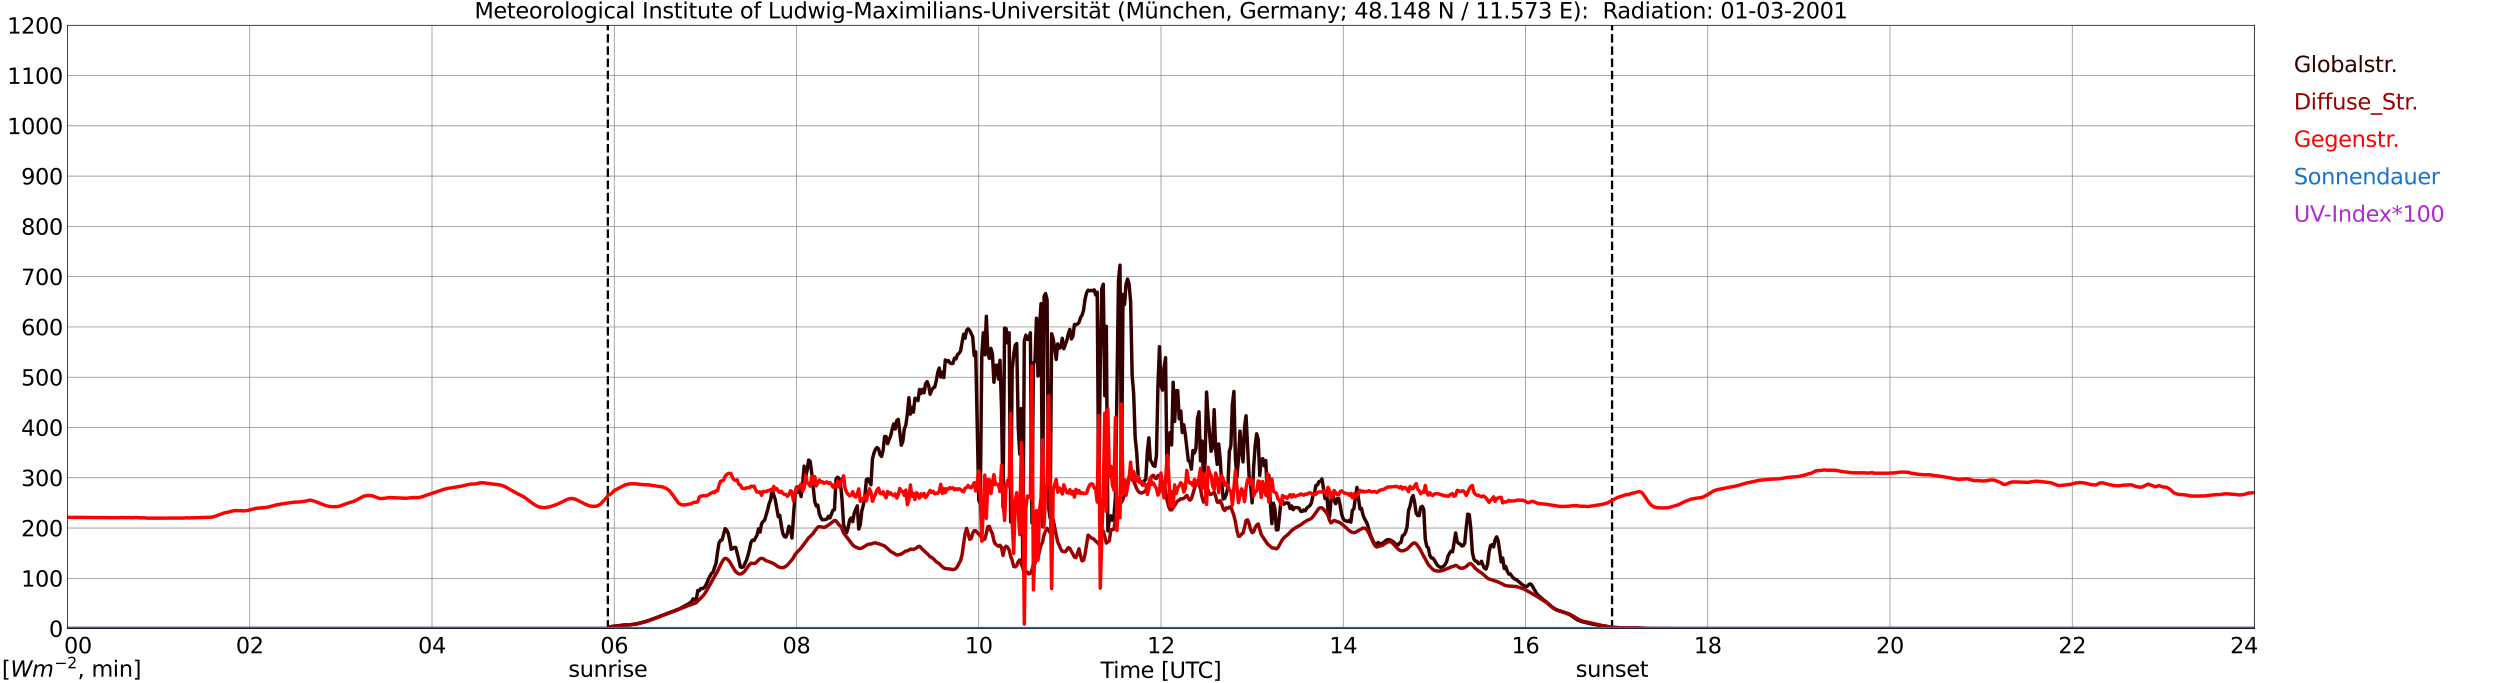 <?xml version="1.0" encoding="utf-8" standalone="no"?>
<!DOCTYPE svg PUBLIC "-//W3C//DTD SVG 1.1//EN"
  "http://www.w3.org/Graphics/SVG/1.1/DTD/svg11.dtd">
<svg xmlns:xlink="http://www.w3.org/1999/xlink" width="1085.4pt" height="296.64pt" viewBox="0 0 1085.4 296.64" xmlns="http://www.w3.org/2000/svg" version="1.1">
 <defs>
  <style type="text/css">*{stroke-linejoin: round; stroke-linecap: butt}</style>
 </defs>
 <g id="figure_1">
  <g id="patch_1">
   <path d="M 0 296.64 
L 1085.4 296.64 
L 1085.4 0 
L 0 0 
z
" style="fill: #ffffff"/>
  </g>
  <g id="axes_1">
   <g id="patch_2">
    <path d="M 29.306 272.909 
L 978.814 272.909 
L 978.814 10.976 
L 29.306 10.976 
z
" style="fill: #ffffff"/>
   </g>
   <g id="patch_3">
    <path d="M 978.814 272.909 
L 978.814 272.909 
L 978.814 10.976 
L 978.814 10.976 
z
" clip-path="url(#p4c84602b5e)" style="fill: #d3d3d3; opacity: 0.25; stroke: #d3d3d3; stroke-linejoin: miter"/>
   </g>
   <g id="matplotlib.axis_1">
    <g id="xtick_1">
     <g id="line2d_1">
      <path d="M 29.306 272.909 
L 29.306 10.976 
" clip-path="url(#p4c84602b5e)" style="fill: none; stroke: #808080; stroke-width: 0.3; stroke-linecap: square"/>
     </g>
     <g id="line2d_2"/>
     <g id="text_1">
      <!--    00 -->
      <g transform="translate(18.733 283.627) scale(0.095 -0.095)">
       <defs>
        <path id="DejaVuSans-20" transform="scale(0.016)"/>
        <path id="DejaVuSans-30" d="M 2034 4250 
Q 1547 4250 1301 3770 
Q 1056 3291 1056 2328 
Q 1056 1369 1301 889 
Q 1547 409 2034 409 
Q 2525 409 2770 889 
Q 3016 1369 3016 2328 
Q 3016 3291 2770 3770 
Q 2525 4250 2034 4250 
z
M 2034 4750 
Q 2819 4750 3233 4129 
Q 3647 3509 3647 2328 
Q 3647 1150 3233 529 
Q 2819 -91 2034 -91 
Q 1250 -91 836 529 
Q 422 1150 422 2328 
Q 422 3509 836 4129 
Q 1250 4750 2034 4750 
z
" transform="scale(0.016)"/>
       </defs>
       <use xlink:href="#DejaVuSans-20"/>
       <use xlink:href="#DejaVuSans-20" transform="translate(31.787 0)"/>
       <use xlink:href="#DejaVuSans-20" transform="translate(63.574 0)"/>
       <use xlink:href="#DejaVuSans-30" transform="translate(95.361 0)"/>
       <use xlink:href="#DejaVuSans-30" transform="translate(158.984 0)"/>
      </g>
     </g>
    </g>
    <g id="xtick_2">
     <g id="line2d_3">
      <path d="M 108.431 272.909 
L 108.431 10.976 
" clip-path="url(#p4c84602b5e)" style="fill: none; stroke: #808080; stroke-width: 0.3; stroke-linecap: square"/>
     </g>
     <g id="line2d_4"/>
     <g id="text_2">
      <!-- 02 -->
      <g transform="translate(102.387 283.627) scale(0.095 -0.095)">
       <defs>
        <path id="DejaVuSans-32" d="M 1228 531 
L 3431 531 
L 3431 0 
L 469 0 
L 469 531 
Q 828 903 1448 1529 
Q 2069 2156 2228 2338 
Q 2531 2678 2651 2914 
Q 2772 3150 2772 3378 
Q 2772 3750 2511 3984 
Q 2250 4219 1831 4219 
Q 1534 4219 1204 4116 
Q 875 4013 500 3803 
L 500 4441 
Q 881 4594 1212 4672 
Q 1544 4750 1819 4750 
Q 2544 4750 2975 4387 
Q 3406 4025 3406 3419 
Q 3406 3131 3298 2873 
Q 3191 2616 2906 2266 
Q 2828 2175 2409 1742 
Q 1991 1309 1228 531 
z
" transform="scale(0.016)"/>
       </defs>
       <use xlink:href="#DejaVuSans-30"/>
       <use xlink:href="#DejaVuSans-32" transform="translate(63.623 0)"/>
      </g>
     </g>
    </g>
    <g id="xtick_3">
     <g id="line2d_5">
      <path d="M 187.557 272.909 
L 187.557 10.976 
" clip-path="url(#p4c84602b5e)" style="fill: none; stroke: #808080; stroke-width: 0.3; stroke-linecap: square"/>
     </g>
     <g id="line2d_6"/>
     <g id="text_3">
      <!-- 04 -->
      <g transform="translate(181.513 283.627) scale(0.095 -0.095)">
       <defs>
        <path id="DejaVuSans-34" d="M 2419 4116 
L 825 1625 
L 2419 1625 
L 2419 4116 
z
M 2253 4666 
L 3047 4666 
L 3047 1625 
L 3713 1625 
L 3713 1100 
L 3047 1100 
L 3047 0 
L 2419 0 
L 2419 1100 
L 313 1100 
L 313 1709 
L 2253 4666 
z
" transform="scale(0.016)"/>
       </defs>
       <use xlink:href="#DejaVuSans-30"/>
       <use xlink:href="#DejaVuSans-34" transform="translate(63.623 0)"/>
      </g>
     </g>
    </g>
    <g id="xtick_4">
     <g id="line2d_7">
      <path d="M 266.683 272.909 
L 266.683 10.976 
" clip-path="url(#p4c84602b5e)" style="fill: none; stroke: #808080; stroke-width: 0.3; stroke-linecap: square"/>
     </g>
     <g id="line2d_8"/>
     <g id="text_4">
      <!-- 06 -->
      <g transform="translate(260.638 283.627) scale(0.095 -0.095)">
       <defs>
        <path id="DejaVuSans-36" d="M 2113 2584 
Q 1688 2584 1439 2293 
Q 1191 2003 1191 1497 
Q 1191 994 1439 701 
Q 1688 409 2113 409 
Q 2538 409 2786 701 
Q 3034 994 3034 1497 
Q 3034 2003 2786 2293 
Q 2538 2584 2113 2584 
z
M 3366 4563 
L 3366 3988 
Q 3128 4100 2886 4159 
Q 2644 4219 2406 4219 
Q 1781 4219 1451 3797 
Q 1122 3375 1075 2522 
Q 1259 2794 1537 2939 
Q 1816 3084 2150 3084 
Q 2853 3084 3261 2657 
Q 3669 2231 3669 1497 
Q 3669 778 3244 343 
Q 2819 -91 2113 -91 
Q 1303 -91 875 529 
Q 447 1150 447 2328 
Q 447 3434 972 4092 
Q 1497 4750 2381 4750 
Q 2619 4750 2861 4703 
Q 3103 4656 3366 4563 
z
" transform="scale(0.016)"/>
       </defs>
       <use xlink:href="#DejaVuSans-30"/>
       <use xlink:href="#DejaVuSans-36" transform="translate(63.623 0)"/>
      </g>
     </g>
    </g>
    <g id="xtick_5">
     <g id="line2d_9">
      <path d="M 345.808 272.909 
L 345.808 10.976 
" clip-path="url(#p4c84602b5e)" style="fill: none; stroke: #808080; stroke-width: 0.3; stroke-linecap: square"/>
     </g>
     <g id="line2d_10"/>
     <g id="text_5">
      <!-- 08 -->
      <g transform="translate(339.764 283.627) scale(0.095 -0.095)">
       <defs>
        <path id="DejaVuSans-38" d="M 2034 2216 
Q 1584 2216 1326 1975 
Q 1069 1734 1069 1313 
Q 1069 891 1326 650 
Q 1584 409 2034 409 
Q 2484 409 2743 651 
Q 3003 894 3003 1313 
Q 3003 1734 2745 1975 
Q 2488 2216 2034 2216 
z
M 1403 2484 
Q 997 2584 770 2862 
Q 544 3141 544 3541 
Q 544 4100 942 4425 
Q 1341 4750 2034 4750 
Q 2731 4750 3128 4425 
Q 3525 4100 3525 3541 
Q 3525 3141 3298 2862 
Q 3072 2584 2669 2484 
Q 3125 2378 3379 2068 
Q 3634 1759 3634 1313 
Q 3634 634 3220 271 
Q 2806 -91 2034 -91 
Q 1263 -91 848 271 
Q 434 634 434 1313 
Q 434 1759 690 2068 
Q 947 2378 1403 2484 
z
M 1172 3481 
Q 1172 3119 1398 2916 
Q 1625 2713 2034 2713 
Q 2441 2713 2670 2916 
Q 2900 3119 2900 3481 
Q 2900 3844 2670 4047 
Q 2441 4250 2034 4250 
Q 1625 4250 1398 4047 
Q 1172 3844 1172 3481 
z
" transform="scale(0.016)"/>
       </defs>
       <use xlink:href="#DejaVuSans-30"/>
       <use xlink:href="#DejaVuSans-38" transform="translate(63.623 0)"/>
      </g>
     </g>
    </g>
    <g id="xtick_6">
     <g id="line2d_11">
      <path d="M 424.934 272.909 
L 424.934 10.976 
" clip-path="url(#p4c84602b5e)" style="fill: none; stroke: #808080; stroke-width: 0.3; stroke-linecap: square"/>
     </g>
     <g id="line2d_12"/>
     <g id="text_6">
      <!-- 10 -->
      <g transform="translate(418.89 283.627) scale(0.095 -0.095)">
       <defs>
        <path id="DejaVuSans-31" d="M 794 531 
L 1825 531 
L 1825 4091 
L 703 3866 
L 703 4441 
L 1819 4666 
L 2450 4666 
L 2450 531 
L 3481 531 
L 3481 0 
L 794 0 
L 794 531 
z
" transform="scale(0.016)"/>
       </defs>
       <use xlink:href="#DejaVuSans-31"/>
       <use xlink:href="#DejaVuSans-30" transform="translate(63.623 0)"/>
      </g>
     </g>
    </g>
    <g id="xtick_7">
     <g id="line2d_13">
      <path d="M 504.06 272.909 
L 504.06 10.976 
" clip-path="url(#p4c84602b5e)" style="fill: none; stroke: #808080; stroke-width: 0.3; stroke-linecap: square"/>
     </g>
     <g id="line2d_14"/>
     <g id="text_7">
      <!-- 12 -->
      <g transform="translate(498.015 283.627) scale(0.095 -0.095)">
       <use xlink:href="#DejaVuSans-31"/>
       <use xlink:href="#DejaVuSans-32" transform="translate(63.623 0)"/>
      </g>
     </g>
    </g>
    <g id="xtick_8">
     <g id="line2d_15">
      <path d="M 583.185 272.909 
L 583.185 10.976 
" clip-path="url(#p4c84602b5e)" style="fill: none; stroke: #808080; stroke-width: 0.3; stroke-linecap: square"/>
     </g>
     <g id="line2d_16"/>
     <g id="text_8">
      <!-- 14 -->
      <g transform="translate(577.141 283.627) scale(0.095 -0.095)">
       <use xlink:href="#DejaVuSans-31"/>
       <use xlink:href="#DejaVuSans-34" transform="translate(63.623 0)"/>
      </g>
     </g>
    </g>
    <g id="xtick_9">
     <g id="line2d_17">
      <path d="M 662.311 272.909 
L 662.311 10.976 
" clip-path="url(#p4c84602b5e)" style="fill: none; stroke: #808080; stroke-width: 0.3; stroke-linecap: square"/>
     </g>
     <g id="line2d_18"/>
     <g id="text_9">
      <!-- 16 -->
      <g transform="translate(656.267 283.627) scale(0.095 -0.095)">
       <use xlink:href="#DejaVuSans-31"/>
       <use xlink:href="#DejaVuSans-36" transform="translate(63.623 0)"/>
      </g>
     </g>
    </g>
    <g id="xtick_10">
     <g id="line2d_19">
      <path d="M 741.437 272.909 
L 741.437 10.976 
" clip-path="url(#p4c84602b5e)" style="fill: none; stroke: #808080; stroke-width: 0.3; stroke-linecap: square"/>
     </g>
     <g id="line2d_20"/>
     <g id="text_10">
      <!-- 18 -->
      <g transform="translate(735.392 283.627) scale(0.095 -0.095)">
       <use xlink:href="#DejaVuSans-31"/>
       <use xlink:href="#DejaVuSans-38" transform="translate(63.623 0)"/>
      </g>
     </g>
    </g>
    <g id="xtick_11">
     <g id="line2d_21">
      <path d="M 820.562 272.909 
L 820.562 10.976 
" clip-path="url(#p4c84602b5e)" style="fill: none; stroke: #808080; stroke-width: 0.3; stroke-linecap: square"/>
     </g>
     <g id="line2d_22"/>
     <g id="text_11">
      <!-- 20 -->
      <g transform="translate(814.518 283.627) scale(0.095 -0.095)">
       <use xlink:href="#DejaVuSans-32"/>
       <use xlink:href="#DejaVuSans-30" transform="translate(63.623 0)"/>
      </g>
     </g>
    </g>
    <g id="xtick_12">
     <g id="line2d_23">
      <path d="M 899.688 272.909 
L 899.688 10.976 
" clip-path="url(#p4c84602b5e)" style="fill: none; stroke: #808080; stroke-width: 0.3; stroke-linecap: square"/>
     </g>
     <g id="line2d_24"/>
     <g id="text_12">
      <!-- 22 -->
      <g transform="translate(893.644 283.627) scale(0.095 -0.095)">
       <use xlink:href="#DejaVuSans-32"/>
       <use xlink:href="#DejaVuSans-32" transform="translate(63.623 0)"/>
      </g>
     </g>
    </g>
    <g id="xtick_13">
     <g id="line2d_25">
      <path d="M 978.814 272.909 
L 978.814 10.976 
" clip-path="url(#p4c84602b5e)" style="fill: none; stroke: #808080; stroke-width: 0.3; stroke-linecap: square"/>
     </g>
     <g id="line2d_26"/>
     <g id="text_13">
      <!-- 24    -->
      <g transform="translate(968.241 283.627) scale(0.095 -0.095)">
       <use xlink:href="#DejaVuSans-32"/>
       <use xlink:href="#DejaVuSans-34" transform="translate(63.623 0)"/>
       <use xlink:href="#DejaVuSans-20" transform="translate(127.246 0)"/>
       <use xlink:href="#DejaVuSans-20" transform="translate(159.033 0)"/>
       <use xlink:href="#DejaVuSans-20" transform="translate(190.82 0)"/>
      </g>
     </g>
    </g>
    <g id="text_14">
     <!-- Time [UTC] -->
     <g transform="translate(477.806 294.322) scale(0.095 -0.095)">
      <defs>
       <path id="DejaVuSans-54" d="M -19 4666 
L 3928 4666 
L 3928 4134 
L 2272 4134 
L 2272 0 
L 1638 0 
L 1638 4134 
L -19 4134 
L -19 4666 
z
" transform="scale(0.016)"/>
       <path id="DejaVuSans-69" d="M 603 3500 
L 1178 3500 
L 1178 0 
L 603 0 
L 603 3500 
z
M 603 4863 
L 1178 4863 
L 1178 4134 
L 603 4134 
L 603 4863 
z
" transform="scale(0.016)"/>
       <path id="DejaVuSans-6d" d="M 3328 2828 
Q 3544 3216 3844 3400 
Q 4144 3584 4550 3584 
Q 5097 3584 5394 3201 
Q 5691 2819 5691 2113 
L 5691 0 
L 5113 0 
L 5113 2094 
Q 5113 2597 4934 2840 
Q 4756 3084 4391 3084 
Q 3944 3084 3684 2787 
Q 3425 2491 3425 1978 
L 3425 0 
L 2847 0 
L 2847 2094 
Q 2847 2600 2669 2842 
Q 2491 3084 2119 3084 
Q 1678 3084 1418 2786 
Q 1159 2488 1159 1978 
L 1159 0 
L 581 0 
L 581 3500 
L 1159 3500 
L 1159 2956 
Q 1356 3278 1631 3431 
Q 1906 3584 2284 3584 
Q 2666 3584 2933 3390 
Q 3200 3197 3328 2828 
z
" transform="scale(0.016)"/>
       <path id="DejaVuSans-65" d="M 3597 1894 
L 3597 1613 
L 953 1613 
Q 991 1019 1311 708 
Q 1631 397 2203 397 
Q 2534 397 2845 478 
Q 3156 559 3463 722 
L 3463 178 
Q 3153 47 2828 -22 
Q 2503 -91 2169 -91 
Q 1331 -91 842 396 
Q 353 884 353 1716 
Q 353 2575 817 3079 
Q 1281 3584 2069 3584 
Q 2775 3584 3186 3129 
Q 3597 2675 3597 1894 
z
M 3022 2063 
Q 3016 2534 2758 2815 
Q 2500 3097 2075 3097 
Q 1594 3097 1305 2825 
Q 1016 2553 972 2059 
L 3022 2063 
z
" transform="scale(0.016)"/>
       <path id="DejaVuSans-5b" d="M 550 4863 
L 1875 4863 
L 1875 4416 
L 1125 4416 
L 1125 -397 
L 1875 -397 
L 1875 -844 
L 550 -844 
L 550 4863 
z
" transform="scale(0.016)"/>
       <path id="DejaVuSans-55" d="M 556 4666 
L 1191 4666 
L 1191 1831 
Q 1191 1081 1462 751 
Q 1734 422 2344 422 
Q 2950 422 3222 751 
Q 3494 1081 3494 1831 
L 3494 4666 
L 4128 4666 
L 4128 1753 
Q 4128 841 3676 375 
Q 3225 -91 2344 -91 
Q 1459 -91 1007 375 
Q 556 841 556 1753 
L 556 4666 
z
" transform="scale(0.016)"/>
       <path id="DejaVuSans-43" d="M 4122 4306 
L 4122 3641 
Q 3803 3938 3442 4084 
Q 3081 4231 2675 4231 
Q 1875 4231 1450 3742 
Q 1025 3253 1025 2328 
Q 1025 1406 1450 917 
Q 1875 428 2675 428 
Q 3081 428 3442 575 
Q 3803 722 4122 1019 
L 4122 359 
Q 3791 134 3420 21 
Q 3050 -91 2638 -91 
Q 1578 -91 968 557 
Q 359 1206 359 2328 
Q 359 3453 968 4101 
Q 1578 4750 2638 4750 
Q 3056 4750 3426 4639 
Q 3797 4528 4122 4306 
z
" transform="scale(0.016)"/>
       <path id="DejaVuSans-5d" d="M 1947 4863 
L 1947 -844 
L 622 -844 
L 622 -397 
L 1369 -397 
L 1369 4416 
L 622 4416 
L 622 4863 
L 1947 4863 
z
" transform="scale(0.016)"/>
      </defs>
      <use xlink:href="#DejaVuSans-54"/>
      <use xlink:href="#DejaVuSans-69" transform="translate(57.959 0)"/>
      <use xlink:href="#DejaVuSans-6d" transform="translate(85.742 0)"/>
      <use xlink:href="#DejaVuSans-65" transform="translate(183.154 0)"/>
      <use xlink:href="#DejaVuSans-20" transform="translate(244.678 0)"/>
      <use xlink:href="#DejaVuSans-5b" transform="translate(276.465 0)"/>
      <use xlink:href="#DejaVuSans-55" transform="translate(315.479 0)"/>
      <use xlink:href="#DejaVuSans-54" transform="translate(388.672 0)"/>
      <use xlink:href="#DejaVuSans-43" transform="translate(443.881 0)"/>
      <use xlink:href="#DejaVuSans-5d" transform="translate(513.705 0)"/>
     </g>
    </g>
   </g>
   <g id="matplotlib.axis_2">
    <g id="ytick_1">
     <g id="line2d_27">
      <path d="M 29.306 272.909 
L 978.814 272.909 
" clip-path="url(#p4c84602b5e)" style="fill: none; stroke: #808080; stroke-width: 0.3; stroke-linecap: square"/>
     </g>
     <g id="line2d_28"/>
     <g id="text_15">
      <!-- 0 -->
      <g transform="translate(21.261 276.518) scale(0.095 -0.095)">
       <use xlink:href="#DejaVuSans-30"/>
      </g>
     </g>
    </g>
    <g id="ytick_2">
     <g id="line2d_29">
      <path d="M 29.306 251.081 
L 978.814 251.081 
" clip-path="url(#p4c84602b5e)" style="fill: none; stroke: #808080; stroke-width: 0.3; stroke-linecap: square"/>
     </g>
     <g id="line2d_30"/>
     <g id="text_16">
      <!-- 100 -->
      <g transform="translate(9.173 254.69) scale(0.095 -0.095)">
       <use xlink:href="#DejaVuSans-31"/>
       <use xlink:href="#DejaVuSans-30" transform="translate(63.623 0)"/>
       <use xlink:href="#DejaVuSans-30" transform="translate(127.246 0)"/>
      </g>
     </g>
    </g>
    <g id="ytick_3">
     <g id="line2d_31">
      <path d="M 29.306 229.253 
L 978.814 229.253 
" clip-path="url(#p4c84602b5e)" style="fill: none; stroke: #808080; stroke-width: 0.3; stroke-linecap: square"/>
     </g>
     <g id="line2d_32"/>
     <g id="text_17">
      <!-- 200 -->
      <g transform="translate(9.173 232.863) scale(0.095 -0.095)">
       <use xlink:href="#DejaVuSans-32"/>
       <use xlink:href="#DejaVuSans-30" transform="translate(63.623 0)"/>
       <use xlink:href="#DejaVuSans-30" transform="translate(127.246 0)"/>
      </g>
     </g>
    </g>
    <g id="ytick_4">
     <g id="line2d_33">
      <path d="M 29.306 207.426 
L 978.814 207.426 
" clip-path="url(#p4c84602b5e)" style="fill: none; stroke: #808080; stroke-width: 0.3; stroke-linecap: square"/>
     </g>
     <g id="line2d_34"/>
     <g id="text_18">
      <!-- 300 -->
      <g transform="translate(9.173 211.035) scale(0.095 -0.095)">
       <defs>
        <path id="DejaVuSans-33" d="M 2597 2516 
Q 3050 2419 3304 2112 
Q 3559 1806 3559 1356 
Q 3559 666 3084 287 
Q 2609 -91 1734 -91 
Q 1441 -91 1130 -33 
Q 819 25 488 141 
L 488 750 
Q 750 597 1062 519 
Q 1375 441 1716 441 
Q 2309 441 2620 675 
Q 2931 909 2931 1356 
Q 2931 1769 2642 2001 
Q 2353 2234 1838 2234 
L 1294 2234 
L 1294 2753 
L 1863 2753 
Q 2328 2753 2575 2939 
Q 2822 3125 2822 3475 
Q 2822 3834 2567 4026 
Q 2313 4219 1838 4219 
Q 1578 4219 1281 4162 
Q 984 4106 628 3988 
L 628 4550 
Q 988 4650 1302 4700 
Q 1616 4750 1894 4750 
Q 2613 4750 3031 4423 
Q 3450 4097 3450 3541 
Q 3450 3153 3228 2886 
Q 3006 2619 2597 2516 
z
" transform="scale(0.016)"/>
       </defs>
       <use xlink:href="#DejaVuSans-33"/>
       <use xlink:href="#DejaVuSans-30" transform="translate(63.623 0)"/>
       <use xlink:href="#DejaVuSans-30" transform="translate(127.246 0)"/>
      </g>
     </g>
    </g>
    <g id="ytick_5">
     <g id="line2d_35">
      <path d="M 29.306 185.598 
L 978.814 185.598 
" clip-path="url(#p4c84602b5e)" style="fill: none; stroke: #808080; stroke-width: 0.3; stroke-linecap: square"/>
     </g>
     <g id="line2d_36"/>
     <g id="text_19">
      <!-- 400 -->
      <g transform="translate(9.173 189.207) scale(0.095 -0.095)">
       <use xlink:href="#DejaVuSans-34"/>
       <use xlink:href="#DejaVuSans-30" transform="translate(63.623 0)"/>
       <use xlink:href="#DejaVuSans-30" transform="translate(127.246 0)"/>
      </g>
     </g>
    </g>
    <g id="ytick_6">
     <g id="line2d_37">
      <path d="M 29.306 163.77 
L 978.814 163.77 
" clip-path="url(#p4c84602b5e)" style="fill: none; stroke: #808080; stroke-width: 0.3; stroke-linecap: square"/>
     </g>
     <g id="line2d_38"/>
     <g id="text_20">
      <!-- 500 -->
      <g transform="translate(9.173 167.379) scale(0.095 -0.095)">
       <defs>
        <path id="DejaVuSans-35" d="M 691 4666 
L 3169 4666 
L 3169 4134 
L 1269 4134 
L 1269 2991 
Q 1406 3038 1543 3061 
Q 1681 3084 1819 3084 
Q 2600 3084 3056 2656 
Q 3513 2228 3513 1497 
Q 3513 744 3044 326 
Q 2575 -91 1722 -91 
Q 1428 -91 1123 -41 
Q 819 9 494 109 
L 494 744 
Q 775 591 1075 516 
Q 1375 441 1709 441 
Q 2250 441 2565 725 
Q 2881 1009 2881 1497 
Q 2881 1984 2565 2268 
Q 2250 2553 1709 2553 
Q 1456 2553 1204 2497 
Q 953 2441 691 2322 
L 691 4666 
z
" transform="scale(0.016)"/>
       </defs>
       <use xlink:href="#DejaVuSans-35"/>
       <use xlink:href="#DejaVuSans-30" transform="translate(63.623 0)"/>
       <use xlink:href="#DejaVuSans-30" transform="translate(127.246 0)"/>
      </g>
     </g>
    </g>
    <g id="ytick_7">
     <g id="line2d_39">
      <path d="M 29.306 141.942 
L 978.814 141.942 
" clip-path="url(#p4c84602b5e)" style="fill: none; stroke: #808080; stroke-width: 0.3; stroke-linecap: square"/>
     </g>
     <g id="line2d_40"/>
     <g id="text_21">
      <!-- 600 -->
      <g transform="translate(9.173 145.551) scale(0.095 -0.095)">
       <use xlink:href="#DejaVuSans-36"/>
       <use xlink:href="#DejaVuSans-30" transform="translate(63.623 0)"/>
       <use xlink:href="#DejaVuSans-30" transform="translate(127.246 0)"/>
      </g>
     </g>
    </g>
    <g id="ytick_8">
     <g id="line2d_41">
      <path d="M 29.306 120.114 
L 978.814 120.114 
" clip-path="url(#p4c84602b5e)" style="fill: none; stroke: #808080; stroke-width: 0.3; stroke-linecap: square"/>
     </g>
     <g id="line2d_42"/>
     <g id="text_22">
      <!-- 700 -->
      <g transform="translate(9.173 123.724) scale(0.095 -0.095)">
       <defs>
        <path id="DejaVuSans-37" d="M 525 4666 
L 3525 4666 
L 3525 4397 
L 1831 0 
L 1172 0 
L 2766 4134 
L 525 4134 
L 525 4666 
z
" transform="scale(0.016)"/>
       </defs>
       <use xlink:href="#DejaVuSans-37"/>
       <use xlink:href="#DejaVuSans-30" transform="translate(63.623 0)"/>
       <use xlink:href="#DejaVuSans-30" transform="translate(127.246 0)"/>
      </g>
     </g>
    </g>
    <g id="ytick_9">
     <g id="line2d_43">
      <path d="M 29.306 98.287 
L 978.814 98.287 
" clip-path="url(#p4c84602b5e)" style="fill: none; stroke: #808080; stroke-width: 0.3; stroke-linecap: square"/>
     </g>
     <g id="line2d_44"/>
     <g id="text_23">
      <!-- 800 -->
      <g transform="translate(9.173 101.896) scale(0.095 -0.095)">
       <use xlink:href="#DejaVuSans-38"/>
       <use xlink:href="#DejaVuSans-30" transform="translate(63.623 0)"/>
       <use xlink:href="#DejaVuSans-30" transform="translate(127.246 0)"/>
      </g>
     </g>
    </g>
    <g id="ytick_10">
     <g id="line2d_45">
      <path d="M 29.306 76.459 
L 978.814 76.459 
" clip-path="url(#p4c84602b5e)" style="fill: none; stroke: #808080; stroke-width: 0.3; stroke-linecap: square"/>
     </g>
     <g id="line2d_46"/>
     <g id="text_24">
      <!-- 900 -->
      <g transform="translate(9.173 80.068) scale(0.095 -0.095)">
       <defs>
        <path id="DejaVuSans-39" d="M 703 97 
L 703 672 
Q 941 559 1184 500 
Q 1428 441 1663 441 
Q 2288 441 2617 861 
Q 2947 1281 2994 2138 
Q 2813 1869 2534 1725 
Q 2256 1581 1919 1581 
Q 1219 1581 811 2004 
Q 403 2428 403 3163 
Q 403 3881 828 4315 
Q 1253 4750 1959 4750 
Q 2769 4750 3195 4129 
Q 3622 3509 3622 2328 
Q 3622 1225 3098 567 
Q 2575 -91 1691 -91 
Q 1453 -91 1209 -44 
Q 966 3 703 97 
z
M 1959 2075 
Q 2384 2075 2632 2365 
Q 2881 2656 2881 3163 
Q 2881 3666 2632 3958 
Q 2384 4250 1959 4250 
Q 1534 4250 1286 3958 
Q 1038 3666 1038 3163 
Q 1038 2656 1286 2365 
Q 1534 2075 1959 2075 
z
" transform="scale(0.016)"/>
       </defs>
       <use xlink:href="#DejaVuSans-39"/>
       <use xlink:href="#DejaVuSans-30" transform="translate(63.623 0)"/>
       <use xlink:href="#DejaVuSans-30" transform="translate(127.246 0)"/>
      </g>
     </g>
    </g>
    <g id="ytick_11">
     <g id="line2d_47">
      <path d="M 29.306 54.631 
L 978.814 54.631 
" clip-path="url(#p4c84602b5e)" style="fill: none; stroke: #808080; stroke-width: 0.3; stroke-linecap: square"/>
     </g>
     <g id="line2d_48"/>
     <g id="text_25">
      <!-- 1000 -->
      <g transform="translate(3.128 58.24) scale(0.095 -0.095)">
       <use xlink:href="#DejaVuSans-31"/>
       <use xlink:href="#DejaVuSans-30" transform="translate(63.623 0)"/>
       <use xlink:href="#DejaVuSans-30" transform="translate(127.246 0)"/>
       <use xlink:href="#DejaVuSans-30" transform="translate(190.869 0)"/>
      </g>
     </g>
    </g>
    <g id="ytick_12">
     <g id="line2d_49">
      <path d="M 29.306 32.803 
L 978.814 32.803 
" clip-path="url(#p4c84602b5e)" style="fill: none; stroke: #808080; stroke-width: 0.3; stroke-linecap: square"/>
     </g>
     <g id="line2d_50"/>
     <g id="text_26">
      <!-- 1100 -->
      <g transform="translate(3.128 36.413) scale(0.095 -0.095)">
       <use xlink:href="#DejaVuSans-31"/>
       <use xlink:href="#DejaVuSans-31" transform="translate(63.623 0)"/>
       <use xlink:href="#DejaVuSans-30" transform="translate(127.246 0)"/>
       <use xlink:href="#DejaVuSans-30" transform="translate(190.869 0)"/>
      </g>
     </g>
    </g>
    <g id="ytick_13">
     <g id="line2d_51">
      <path d="M 29.306 10.976 
L 978.814 10.976 
" clip-path="url(#p4c84602b5e)" style="fill: none; stroke: #808080; stroke-width: 0.3; stroke-linecap: square"/>
     </g>
     <g id="line2d_52"/>
     <g id="text_27">
      <!-- 1200 -->
      <g transform="translate(3.128 14.585) scale(0.095 -0.095)">
       <use xlink:href="#DejaVuSans-31"/>
       <use xlink:href="#DejaVuSans-32" transform="translate(63.623 0)"/>
       <use xlink:href="#DejaVuSans-30" transform="translate(127.246 0)"/>
       <use xlink:href="#DejaVuSans-30" transform="translate(190.869 0)"/>
      </g>
     </g>
    </g>
   </g>
   <g id="line2d_53">
    <path d="M 263.913 272.909 
L 263.913 10.976 
" clip-path="url(#p4c84602b5e)" style="fill: none; stroke-dasharray: 3.7,1.6; stroke-dashoffset: 0; stroke: #000000"/>
   </g>
   <g id="line2d_54">
    <path d="M 699.896 272.909 
L 699.896 10.976 
" clip-path="url(#p4c84602b5e)" style="fill: none; stroke-dasharray: 3.7,1.6; stroke-dashoffset: 0; stroke: #000000"/>
   </g>
   <g id="line2d_55">
    <path d="M 29.306 272.909 
L 264.045 272.909 
L 264.705 272.101 
L 270.639 271.385 
L 273.277 271.246 
L 275.914 270.916 
L 278.552 270.305 
L 281.189 269.532 
L 283.167 268.81 
L 285.805 267.849 
L 287.783 267.066 
L 293.058 265.086 
L 295.036 264.304 
L 299.652 261.729 
L 300.311 261.12 
L 300.971 259.967 
L 301.63 260.532 
L 302.289 260.371 
L 302.949 256.339 
L 303.608 256.488 
L 304.267 255.508 
L 304.927 255.573 
L 305.586 255.237 
L 306.246 254.408 
L 306.905 253.126 
L 307.564 251.422 
L 308.883 248.977 
L 309.543 248.492 
L 310.202 246.388 
L 310.861 244.675 
L 311.521 239.742 
L 312.18 235.671 
L 312.839 234.612 
L 313.499 234.402 
L 314.818 229.53 
L 315.477 230.094 
L 316.136 231.416 
L 316.796 234.638 
L 317.455 238.48 
L 318.114 238.196 
L 318.774 237.674 
L 319.433 237.709 
L 320.752 242.939 
L 321.411 246.065 
L 322.071 246.373 
L 322.73 246.034 
L 324.049 243.308 
L 324.708 241.171 
L 325.368 238.652 
L 326.027 235.483 
L 326.686 234.477 
L 327.346 234.704 
L 328.665 232.379 
L 329.324 229.579 
L 329.983 231 
L 330.643 227.343 
L 331.302 226.424 
L 331.961 225.839 
L 333.28 221.408 
L 333.94 218.575 
L 334.599 216.921 
L 335.258 212.732 
L 336.577 216.897 
L 337.896 224.338 
L 338.555 223.726 
L 339.215 228.192 
L 339.874 231.558 
L 340.533 232.957 
L 341.193 233.2 
L 341.852 231.563 
L 342.512 228.491 
L 343.171 229.666 
L 343.83 233.577 
L 345.149 215.028 
L 345.808 211.527 
L 346.468 213.771 
L 347.127 212.487 
L 347.787 215.591 
L 348.446 210.667 
L 349.105 202.355 
L 349.765 207.295 
L 350.424 204.169 
L 351.083 199.725 
L 351.743 200.323 
L 352.402 205.291 
L 353.721 217.713 
L 354.38 219.662 
L 355.04 219.293 
L 355.699 223.015 
L 356.359 224.761 
L 357.018 225.695 
L 358.337 225.571 
L 358.996 225.35 
L 359.655 224.126 
L 360.315 224.883 
L 361.634 221.524 
L 362.293 221.297 
L 362.952 208.024 
L 363.612 207.199 
L 364.271 207.685 
L 364.93 209.99 
L 365.59 217.292 
L 366.249 227.83 
L 367.568 231.272 
L 368.227 229.039 
L 368.887 225.708 
L 369.546 224.859 
L 370.206 226.496 
L 370.865 222.801 
L 372.184 219.616 
L 372.843 229.681 
L 373.502 227.756 
L 374.162 221.784 
L 374.821 219.354 
L 375.481 215.545 
L 376.14 208.286 
L 376.799 207.862 
L 377.459 209.05 
L 378.118 210.481 
L 378.777 199.312 
L 379.437 196.691 
L 380.096 195.086 
L 380.756 194.29 
L 381.415 194.885 
L 382.074 197.38 
L 382.734 198.203 
L 383.393 195.654 
L 384.053 189.52 
L 384.712 189.608 
L 385.371 192.618 
L 386.031 190.758 
L 386.69 189.313 
L 387.349 186.309 
L 388.009 184.055 
L 388.668 186.253 
L 389.328 182.625 
L 389.987 182.073 
L 391.306 193.301 
L 391.965 191.696 
L 392.624 186.205 
L 393.284 184.591 
L 393.943 179.715 
L 394.603 172.676 
L 395.262 179.811 
L 395.921 176.915 
L 396.581 178.936 
L 397.24 172.907 
L 397.899 173.184 
L 398.559 173.948 
L 399.218 169.094 
L 399.878 170.825 
L 400.537 169.028 
L 401.196 170.545 
L 401.856 166.581 
L 402.515 165.673 
L 403.175 167.396 
L 403.834 171.152 
L 404.493 169.404 
L 405.153 168.408 
L 405.812 168.072 
L 406.471 165.435 
L 407.131 161.707 
L 407.79 159.795 
L 408.45 163.718 
L 409.109 161.592 
L 409.768 163.938 
L 410.428 156.253 
L 411.087 156.958 
L 411.746 156.545 
L 412.406 157.586 
L 413.065 157.824 
L 413.725 157.794 
L 414.384 155.495 
L 415.043 155.857 
L 415.703 153.961 
L 416.362 153.408 
L 417.022 152.448 
L 418.34 145.131 
L 419 146.81 
L 419.659 143.42 
L 420.318 142.756 
L 420.978 143.418 
L 422.297 146.194 
L 422.956 154.408 
L 423.615 152.738 
L 424.934 217.222 
L 425.593 218.499 
L 426.253 154.196 
L 426.912 144.479 
L 427.572 154.035 
L 428.231 137.313 
L 428.89 153.424 
L 429.55 155.602 
L 430.209 151.25 
L 430.869 153.729 
L 431.528 165.977 
L 432.187 158.699 
L 432.847 158.499 
L 433.506 164.613 
L 434.165 156.41 
L 434.825 177.57 
L 435.484 220.328 
L 436.144 142.462 
L 436.803 142.673 
L 437.462 148.916 
L 438.122 144.463 
L 438.781 226.61 
L 439.44 160.577 
L 440.1 153.928 
L 440.759 149.89 
L 441.419 149.163 
L 442.078 185.473 
L 442.737 197.208 
L 443.397 177.345 
L 444.056 244.993 
L 444.716 148.098 
L 445.375 145.494 
L 446.034 147.395 
L 446.694 147.253 
L 447.353 144.455 
L 448.012 227.003 
L 448.672 157.412 
L 449.331 157.047 
L 449.991 138.162 
L 450.65 163.178 
L 451.309 142.11 
L 451.969 131.827 
L 452.628 228.609 
L 453.287 128.647 
L 453.947 127.431 
L 454.606 130.114 
L 455.266 220.47 
L 455.925 224.962 
L 456.584 144.902 
L 457.244 147.183 
L 457.903 151.123 
L 458.563 156.065 
L 459.222 149.327 
L 459.881 151.18 
L 460.541 150.793 
L 461.2 146.869 
L 461.859 151.413 
L 463.178 147.74 
L 463.838 144.93 
L 464.497 143.029 
L 465.156 147.166 
L 465.816 145.996 
L 466.475 140.87 
L 467.134 141.045 
L 467.794 140.661 
L 468.453 140.017 
L 469.113 137.895 
L 469.772 136.867 
L 470.431 134.746 
L 471.091 129.882 
L 471.75 127.099 
L 472.409 125.971 
L 473.069 126.261 
L 473.728 126.058 
L 474.388 126.263 
L 475.047 125.846 
L 475.706 128.045 
L 476.366 126.835 
L 477.025 217.802 
L 477.685 158.005 
L 478.344 125.395 
L 479.003 123.397 
L 479.663 171.859 
L 480.322 141.674 
L 480.981 230.504 
L 481.641 225.82 
L 482.3 223.958 
L 482.96 225.925 
L 483.619 224.412 
L 484.278 215.521 
L 485.597 121.649 
L 486.256 115.138 
L 486.916 209.584 
L 487.575 127.8 
L 488.235 132.205 
L 488.894 123.336 
L 489.553 121.151 
L 490.213 123.413 
L 490.872 131.079 
L 491.532 162.975 
L 492.191 170.93 
L 492.85 190.088 
L 493.51 196.448 
L 494.169 207.081 
L 494.828 208.672 
L 495.488 209.316 
L 496.147 210.61 
L 496.807 208.692 
L 497.466 208.107 
L 498.125 196.23 
L 498.785 190.094 
L 499.444 199.755 
L 500.103 200.77 
L 500.763 202.167 
L 501.422 202.462 
L 502.082 197.736 
L 502.741 167.265 
L 503.4 150.47 
L 504.06 167.217 
L 504.719 169.388 
L 505.379 159.679 
L 506.038 155.294 
L 506.697 208.899 
L 507.357 192.144 
L 508.016 187.787 
L 508.675 193.174 
L 509.335 165.968 
L 509.994 182.981 
L 510.654 169.626 
L 511.313 169.589 
L 511.972 181.846 
L 512.632 178.427 
L 513.291 187.772 
L 513.95 184.445 
L 514.61 188.638 
L 515.929 200.024 
L 516.588 200.449 
L 517.247 203.713 
L 517.907 195.584 
L 518.566 196.667 
L 519.226 194.761 
L 519.885 181.806 
L 520.544 178.787 
L 521.204 200.113 
L 521.863 191.474 
L 522.522 207.268 
L 523.182 201.115 
L 523.841 170.207 
L 524.501 181.084 
L 525.819 195.942 
L 526.479 193.844 
L 527.138 177.834 
L 527.797 195.302 
L 528.457 201.613 
L 529.116 192.729 
L 529.776 199.535 
L 530.435 210.075 
L 531.094 216.637 
L 531.754 216.305 
L 532.413 214.541 
L 533.073 211.937 
L 533.732 196.021 
L 534.391 193.569 
L 535.051 175.636 
L 535.71 169.954 
L 536.369 199.227 
L 537.029 207.177 
L 537.688 199.301 
L 538.348 187.156 
L 539.007 195.132 
L 539.666 200.543 
L 540.326 185.454 
L 540.985 180.497 
L 542.304 206.762 
L 542.963 210.562 
L 543.623 218.315 
L 544.282 202.848 
L 544.941 193.504 
L 545.601 188.337 
L 546.26 190.762 
L 546.919 206.402 
L 547.579 199.685 
L 548.238 199.111 
L 548.898 202.252 
L 549.557 199.954 
L 550.216 215.303 
L 550.876 206.373 
L 551.535 218.634 
L 552.195 227.37 
L 552.854 218.431 
L 553.513 220.869 
L 554.173 230.054 
L 554.832 229.989 
L 555.491 224.146 
L 556.151 217.233 
L 556.81 217.532 
L 557.47 218.905 
L 558.129 218.409 
L 558.788 218.357 
L 559.448 218.427 
L 560.107 220.812 
L 560.766 219.647 
L 561.426 221.28 
L 562.085 220.348 
L 563.404 220.38 
L 564.063 220.673 
L 564.723 221.982 
L 565.382 222.065 
L 566.042 221.382 
L 566.701 221.797 
L 567.36 220.568 
L 568.679 219.546 
L 569.338 218.339 
L 569.998 215.377 
L 570.657 214.1 
L 571.317 210.726 
L 571.976 210.612 
L 572.635 209.139 
L 573.295 208.956 
L 573.954 207.949 
L 575.273 216.471 
L 575.932 213.112 
L 576.592 221.814 
L 577.251 224.22 
L 577.91 216.685 
L 578.57 214.002 
L 579.229 217.368 
L 579.889 218.684 
L 580.548 216.552 
L 581.207 216.379 
L 581.867 219.531 
L 582.526 223.414 
L 583.185 225.276 
L 583.845 226.038 
L 584.504 226.156 
L 585.164 226.451 
L 585.823 225.853 
L 586.482 226.717 
L 587.142 221.576 
L 587.801 220.926 
L 588.46 215.827 
L 589.12 211.621 
L 590.439 220.974 
L 591.098 220.745 
L 591.757 223.563 
L 592.417 225.209 
L 593.076 226.339 
L 593.736 227.815 
L 594.395 230.43 
L 595.054 232.401 
L 596.373 235.359 
L 597.032 236.347 
L 597.692 236.026 
L 598.351 235.524 
L 599.011 236.033 
L 599.67 236.179 
L 600.989 235.304 
L 601.648 234.717 
L 602.307 234.339 
L 602.967 234.263 
L 603.626 234.435 
L 604.945 235.254 
L 605.604 235.834 
L 606.264 236.576 
L 606.923 236.67 
L 607.582 235.749 
L 608.242 235.553 
L 608.901 232.595 
L 609.561 232.252 
L 610.22 231.117 
L 610.879 228.804 
L 611.539 221.627 
L 612.198 219.739 
L 612.858 216.432 
L 613.517 215.124 
L 614.176 218.125 
L 614.836 222.742 
L 615.495 223.827 
L 616.154 223.84 
L 616.814 220.271 
L 617.473 219.806 
L 618.133 221.114 
L 618.792 234.075 
L 619.451 237.253 
L 620.111 237.851 
L 620.77 241.138 
L 621.429 242.254 
L 622.089 242.306 
L 622.748 243.192 
L 624.067 245.493 
L 625.386 246.316 
L 626.045 246.227 
L 626.705 245.836 
L 627.364 245.107 
L 628.023 244.02 
L 628.683 241.416 
L 629.342 240.18 
L 630.001 239.266 
L 630.661 239.569 
L 631.98 231.399 
L 632.639 235.269 
L 633.298 235.93 
L 633.958 236.175 
L 634.617 237.024 
L 635.276 236.926 
L 635.936 235.732 
L 636.595 228.804 
L 637.255 223.218 
L 637.914 223.432 
L 638.573 229.627 
L 639.233 239.709 
L 639.892 242.712 
L 640.552 243.622 
L 641.211 243.69 
L 641.87 244.716 
L 642.53 244.622 
L 643.189 243.671 
L 643.848 245.382 
L 644.508 246.731 
L 645.167 247.1 
L 645.827 245.111 
L 646.486 239.768 
L 647.145 236.823 
L 647.805 236.474 
L 648.464 237.456 
L 649.123 234.357 
L 649.783 233.069 
L 650.442 234.741 
L 651.761 243.978 
L 652.42 242.265 
L 653.08 246.857 
L 653.739 245.952 
L 654.399 248.003 
L 655.058 249.226 
L 655.717 249.147 
L 656.377 250.173 
L 657.036 250.935 
L 657.695 251.395 
L 658.355 251.649 
L 660.992 253.919 
L 662.311 254.665 
L 662.97 254.63 
L 663.63 253.884 
L 664.289 253.497 
L 664.949 253.875 
L 666.927 257.298 
L 667.586 258.155 
L 669.564 259.939 
L 671.542 261.508 
L 673.521 263.305 
L 674.839 264.221 
L 676.158 264.848 
L 679.455 265.974 
L 680.774 266.513 
L 682.092 267.244 
L 684.73 269.063 
L 686.708 269.883 
L 690.664 270.829 
L 693.302 271.324 
L 699.236 272.378 
L 707.149 272.745 
L 717.04 272.909 
L 978.154 272.909 
L 978.154 272.909 
" clip-path="url(#p4c84602b5e)" style="fill: none; stroke: #330000; stroke-width: 1.5; stroke-linecap: square"/>
   </g>
   <g id="line2d_56">
    <path d="M 29.306 272.909 
L 264.045 272.909 
L 264.705 272.149 
L 267.342 271.865 
L 271.298 271.429 
L 275.255 271.091 
L 277.233 270.737 
L 280.53 269.853 
L 282.508 269.168 
L 287.124 267.445 
L 297.014 263.656 
L 298.333 263.073 
L 301.63 261.932 
L 302.289 261.624 
L 305.586 258.256 
L 306.246 257.337 
L 311.521 248.003 
L 313.499 243.943 
L 314.158 242.904 
L 314.818 242.405 
L 315.477 242.546 
L 316.136 243.114 
L 316.796 243.832 
L 318.774 247.307 
L 319.433 248.171 
L 320.093 248.783 
L 320.752 249.162 
L 321.411 249.228 
L 322.071 249.023 
L 322.73 248.573 
L 323.39 247.899 
L 325.368 245.113 
L 326.027 244.561 
L 326.686 244.544 
L 327.346 244.653 
L 328.005 244.458 
L 328.665 243.865 
L 329.324 243.099 
L 329.983 242.592 
L 330.643 242.383 
L 331.302 242.527 
L 332.621 243.441 
L 333.94 243.891 
L 335.918 244.672 
L 337.896 246.102 
L 339.215 246.432 
L 339.874 246.447 
L 340.533 246.242 
L 341.193 245.849 
L 341.852 245.292 
L 343.83 243.048 
L 344.49 242.057 
L 345.149 240.861 
L 345.808 239.982 
L 347.127 238.661 
L 347.787 237.941 
L 351.083 233.501 
L 352.402 232.259 
L 353.062 231.547 
L 353.721 230.521 
L 355.04 228.876 
L 355.699 228.64 
L 357.018 228.841 
L 357.677 229.002 
L 358.337 228.775 
L 359.655 227.97 
L 362.293 225.986 
L 362.952 226.114 
L 364.271 227.867 
L 364.93 228.424 
L 365.59 229.585 
L 366.249 231.371 
L 370.206 236.572 
L 370.865 237.161 
L 372.184 237.814 
L 372.843 238.08 
L 373.502 238.159 
L 374.821 237.581 
L 376.799 236.339 
L 377.459 236.212 
L 378.118 236.201 
L 379.437 235.747 
L 380.096 235.684 
L 382.074 236.28 
L 384.053 237.044 
L 386.031 238.807 
L 386.69 239.416 
L 389.328 240.942 
L 389.987 240.905 
L 390.646 240.667 
L 391.306 240.562 
L 393.284 239.213 
L 393.943 239.198 
L 395.262 238.419 
L 396.581 238.513 
L 397.24 238.279 
L 397.899 237.923 
L 398.559 237.319 
L 399.218 237.183 
L 401.856 239.785 
L 402.515 240.316 
L 403.834 241.699 
L 404.493 242.038 
L 405.153 242.503 
L 406.471 243.895 
L 407.79 244.727 
L 409.109 246.091 
L 409.768 246.591 
L 410.428 246.82 
L 412.406 247.047 
L 413.725 247.283 
L 414.384 247.143 
L 415.043 246.818 
L 415.703 245.851 
L 417.022 243.422 
L 417.681 240.962 
L 419 231.678 
L 419.659 229.404 
L 420.318 231.543 
L 420.978 234.158 
L 421.637 233.848 
L 422.297 231.563 
L 422.956 230.382 
L 423.615 230.458 
L 425.593 232.567 
L 426.912 234.431 
L 427.572 233.962 
L 428.231 231.543 
L 428.89 228.684 
L 429.55 228.544 
L 430.209 230.432 
L 430.869 231.722 
L 431.528 234.826 
L 432.187 236.277 
L 433.506 237.17 
L 434.165 236.707 
L 434.825 237.742 
L 435.484 241.156 
L 436.144 237.843 
L 436.803 237.142 
L 437.462 237.611 
L 438.122 238.737 
L 438.781 241.472 
L 439.44 243.256 
L 440.1 245.917 
L 440.759 246.1 
L 441.419 245.563 
L 442.078 243.821 
L 442.737 243.081 
L 444.056 246.536 
L 444.716 249.206 
L 445.375 248.045 
L 446.034 248.464 
L 446.694 249.182 
L 447.353 248.916 
L 448.012 247.549 
L 448.672 245.15 
L 449.331 244.616 
L 449.991 242.682 
L 450.65 242.219 
L 451.309 239.211 
L 451.969 236.753 
L 452.628 235.328 
L 453.287 232.174 
L 453.947 230.48 
L 454.606 229.391 
L 455.266 230.268 
L 455.925 231.379 
L 456.584 226.835 
L 457.244 225.575 
L 458.563 232.272 
L 459.222 235.293 
L 459.881 236.707 
L 460.541 238.386 
L 461.2 239.37 
L 462.519 239.558 
L 463.838 237.77 
L 464.497 238.12 
L 466.475 241.876 
L 467.134 242.105 
L 468.453 238.262 
L 469.113 241.313 
L 469.772 243.507 
L 470.431 243.243 
L 471.091 240.551 
L 472.409 232.309 
L 473.728 233.499 
L 474.388 233.769 
L 475.047 234.173 
L 475.706 234.946 
L 476.366 235.372 
L 477.025 236.256 
L 477.685 236.199 
L 478.344 230.899 
L 479.003 230.517 
L 480.322 235.791 
L 481.641 234.765 
L 482.3 229.941 
L 482.96 229.982 
L 483.619 229.731 
L 484.278 225.796 
L 485.597 219.376 
L 486.256 218.387 
L 486.916 217.981 
L 487.575 216.691 
L 488.235 214.651 
L 489.553 208.871 
L 490.213 207.194 
L 490.872 207.266 
L 491.532 208.401 
L 492.191 208.892 
L 493.51 212.167 
L 494.169 213.236 
L 494.828 213.902 
L 495.488 214.081 
L 496.147 213.867 
L 496.807 213.496 
L 497.466 212.861 
L 498.125 211.634 
L 499.444 207.932 
L 500.103 206.703 
L 500.763 206.347 
L 501.422 207.502 
L 502.082 207.72 
L 502.741 206.502 
L 503.4 206.358 
L 504.06 207.731 
L 506.038 213.02 
L 506.697 217.276 
L 507.357 219.896 
L 508.016 221.312 
L 508.675 221.371 
L 509.994 219.501 
L 510.654 218.333 
L 511.313 217.458 
L 511.972 217.191 
L 512.632 216.517 
L 513.291 216.615 
L 513.95 216.375 
L 515.269 215.07 
L 515.929 216.353 
L 516.588 217.159 
L 517.247 216.576 
L 519.226 210.073 
L 519.885 209.041 
L 520.544 209.829 
L 521.204 212.206 
L 521.863 215.759 
L 522.522 217.988 
L 523.182 217.652 
L 523.841 214.02 
L 524.501 212.808 
L 525.16 214.659 
L 525.819 214.585 
L 526.479 214.29 
L 527.138 213.673 
L 527.797 215.382 
L 528.457 217.971 
L 529.116 218.154 
L 529.776 217.359 
L 530.435 218.761 
L 531.094 221.02 
L 531.754 221.67 
L 532.413 220.503 
L 533.073 220.697 
L 533.732 220.256 
L 534.391 220.005 
L 535.71 223.801 
L 536.369 226.564 
L 537.029 230.415 
L 537.688 232.82 
L 538.348 232.763 
L 539.007 231.894 
L 539.666 231.44 
L 540.326 229.083 
L 540.985 225.966 
L 541.644 225.713 
L 542.304 227.374 
L 542.963 229.923 
L 543.623 231.231 
L 544.282 230.888 
L 544.941 229.048 
L 545.601 228.007 
L 546.26 227.483 
L 547.579 232.078 
L 550.216 236.064 
L 552.195 237.827 
L 553.513 238.035 
L 554.173 238.286 
L 554.832 237.746 
L 556.81 234.226 
L 557.47 233.477 
L 559.448 231.785 
L 560.766 230.347 
L 562.085 229.362 
L 563.404 228.598 
L 564.723 227.878 
L 566.042 226.874 
L 567.36 226.016 
L 568.679 225.457 
L 569.338 225.036 
L 569.998 224.349 
L 572.635 220.671 
L 573.295 220.387 
L 573.954 220.535 
L 574.613 221.066 
L 575.932 222.666 
L 576.592 223.836 
L 577.251 225.979 
L 577.91 227.001 
L 579.229 225.951 
L 580.548 226.459 
L 581.867 226.922 
L 583.185 228.007 
L 585.823 230.391 
L 586.482 230.845 
L 587.142 231.154 
L 587.801 231.233 
L 588.46 231.124 
L 591.757 229.245 
L 592.417 229.284 
L 593.076 229.646 
L 593.736 230.43 
L 594.395 231.598 
L 596.373 235.885 
L 597.032 236.978 
L 597.692 237.469 
L 599.011 237.087 
L 600.329 236.683 
L 602.307 235.343 
L 602.967 235.149 
L 603.626 235.208 
L 604.286 235.546 
L 604.945 236.146 
L 606.923 238.379 
L 607.582 238.825 
L 608.242 239.106 
L 608.901 239.172 
L 609.561 239.03 
L 610.879 238.393 
L 611.539 237.792 
L 612.858 236.398 
L 613.517 235.865 
L 614.176 235.703 
L 614.836 236.055 
L 616.154 237.838 
L 620.111 245.085 
L 621.429 246.569 
L 622.089 247.209 
L 622.748 247.634 
L 623.408 247.87 
L 624.726 247.96 
L 626.045 247.728 
L 627.364 247.276 
L 630.001 246.17 
L 631.32 245.746 
L 631.98 245.454 
L 632.639 245.709 
L 633.298 246.268 
L 633.958 246.641 
L 634.617 246.724 
L 635.276 246.606 
L 635.936 246.355 
L 636.595 245.928 
L 637.914 244.751 
L 638.573 244.681 
L 639.233 245.198 
L 640.552 246.783 
L 641.87 247.866 
L 643.189 248.717 
L 644.508 249.832 
L 645.827 251.018 
L 646.486 251.365 
L 648.464 251.983 
L 649.123 252.268 
L 649.783 252.391 
L 652.42 253.609 
L 653.08 254.054 
L 654.399 254.379 
L 656.377 254.512 
L 658.355 254.665 
L 661.652 255.715 
L 667.586 259.116 
L 671.542 261.663 
L 674.18 263.898 
L 675.499 264.717 
L 676.817 265.249 
L 681.433 266.607 
L 682.752 267.338 
L 684.071 268.148 
L 686.049 269.283 
L 687.368 269.739 
L 696.599 271.78 
L 697.258 271.774 
L 698.577 272.202 
L 703.193 272.525 
L 704.511 272.575 
L 709.127 272.616 
L 709.786 272.544 
L 715.062 272.845 
L 728.909 272.909 
L 978.154 272.909 
L 978.154 272.909 
" clip-path="url(#p4c84602b5e)" style="fill: none; stroke: #990000; stroke-width: 1.5; stroke-linecap: square"/>
   </g>
   <g id="line2d_57">
    <path d="M 29.306 224.611 
L 33.921 224.643 
L 35.24 224.626 
L 41.834 224.709 
L 43.153 224.711 
L 47.768 224.744 
L 51.725 224.757 
L 52.384 224.68 
L 53.703 224.731 
L 56.34 224.731 
L 57.659 224.761 
L 58.978 224.687 
L 60.297 224.79 
L 60.956 224.763 
L 61.615 224.879 
L 62.275 224.796 
L 64.253 224.968 
L 80.078 224.912 
L 80.737 224.805 
L 82.056 224.859 
L 91.288 224.578 
L 92.606 224.416 
L 94.584 223.711 
L 97.222 222.736 
L 101.838 221.668 
L 105.135 221.747 
L 105.794 221.838 
L 107.772 221.574 
L 111.069 220.708 
L 115.685 220.31 
L 118.982 219.494 
L 120.3 219.106 
L 120.96 219.055 
L 122.278 218.78 
L 127.553 218.036 
L 129.532 217.968 
L 131.51 217.748 
L 132.169 217.695 
L 134.147 217.231 
L 134.807 217.141 
L 136.125 217.464 
L 141.4 219.512 
L 142.719 219.843 
L 144.038 219.983 
L 146.676 219.935 
L 147.994 219.579 
L 148.654 219.269 
L 149.313 219.095 
L 150.632 218.573 
L 153.929 217.532 
L 155.907 216.493 
L 157.885 215.434 
L 159.204 215.19 
L 160.523 215.131 
L 161.841 215.327 
L 164.479 216.323 
L 165.138 216.449 
L 166.457 216.379 
L 169.094 216.039 
L 176.348 216.318 
L 179.645 215.997 
L 181.623 216.041 
L 182.941 215.757 
L 192.832 212.409 
L 194.81 211.981 
L 200.745 210.994 
L 202.723 210.49 
L 204.042 210.217 
L 206.679 210.071 
L 207.998 209.693 
L 209.317 209.565 
L 211.295 209.781 
L 213.273 210.064 
L 217.229 210.564 
L 219.207 211.243 
L 221.186 212.4 
L 224.482 214.242 
L 227.12 215.524 
L 228.439 216.467 
L 231.076 218.464 
L 233.054 219.691 
L 234.373 220.193 
L 236.351 220.43 
L 238.989 219.95 
L 241.626 219.055 
L 244.923 217.49 
L 246.242 216.807 
L 247.561 216.464 
L 248.22 216.397 
L 249.539 216.648 
L 250.858 217.237 
L 254.155 218.905 
L 255.473 219.44 
L 256.133 219.684 
L 257.451 219.835 
L 258.77 219.756 
L 259.43 219.612 
L 260.748 218.837 
L 262.726 216.687 
L 263.386 215.945 
L 264.045 214.926 
L 264.705 214.781 
L 265.364 214.36 
L 266.683 212.983 
L 268.002 212.256 
L 271.298 210.582 
L 272.617 210.213 
L 273.936 210.036 
L 275.914 210.056 
L 279.211 210.418 
L 281.849 210.527 
L 283.827 210.861 
L 287.783 211.411 
L 289.102 211.97 
L 290.42 212.872 
L 291.739 214.408 
L 294.377 218.145 
L 295.036 218.745 
L 295.696 219.079 
L 296.355 219.219 
L 297.674 219.143 
L 298.992 218.909 
L 300.311 218.625 
L 300.971 218.2 
L 301.63 218.029 
L 302.289 218.101 
L 302.949 217.818 
L 303.608 215.801 
L 304.267 215.421 
L 305.586 215.181 
L 306.905 215.216 
L 309.543 213.601 
L 310.202 213.917 
L 310.861 213.079 
L 311.521 213.112 
L 312.18 210.639 
L 312.839 208.932 
L 313.499 208.816 
L 314.158 208.43 
L 314.818 206.773 
L 315.477 206.059 
L 316.136 205.588 
L 316.796 205.485 
L 317.455 205.716 
L 318.114 207.589 
L 318.774 208.329 
L 319.433 208.589 
L 320.093 208.331 
L 320.752 210.285 
L 321.411 210.527 
L 322.071 211.902 
L 323.39 212.193 
L 324.049 211.75 
L 324.708 211.809 
L 325.368 211.737 
L 326.027 211.097 
L 326.686 211.234 
L 327.346 211.045 
L 328.005 212.5 
L 328.665 213.627 
L 329.324 213.751 
L 329.983 213.507 
L 330.643 215.052 
L 331.302 213.45 
L 331.961 213.339 
L 332.621 213.461 
L 333.28 213.04 
L 333.94 212.911 
L 334.599 212.533 
L 335.258 213.216 
L 335.918 211.189 
L 336.577 212.614 
L 337.236 212.116 
L 337.896 213.227 
L 338.555 213.773 
L 339.215 213.26 
L 339.874 214.266 
L 340.533 214.622 
L 341.193 214.637 
L 341.852 215.482 
L 342.512 214.762 
L 343.171 213.083 
L 343.83 213.433 
L 344.49 217.427 
L 345.808 211.99 
L 346.468 211.256 
L 347.127 211.492 
L 347.787 210.062 
L 348.446 213.245 
L 349.105 211.961 
L 349.765 206.304 
L 350.424 209.552 
L 351.083 210.034 
L 351.743 211.075 
L 352.402 206.769 
L 353.062 209.979 
L 353.721 206.891 
L 354.38 210.986 
L 355.699 208.379 
L 356.359 209.359 
L 357.018 209.13 
L 357.677 209.833 
L 358.337 209.591 
L 358.996 209.185 
L 359.655 209.934 
L 360.315 209.508 
L 360.974 210.359 
L 361.634 211.523 
L 362.293 210.405 
L 362.952 211.337 
L 363.612 208.855 
L 364.271 211.483 
L 364.93 209.331 
L 365.59 208.515 
L 366.249 206.6 
L 366.909 212.018 
L 367.568 213.721 
L 368.227 214.633 
L 368.887 215.292 
L 369.546 214.915 
L 370.206 213.465 
L 370.865 215.364 
L 371.524 215.82 
L 372.184 214.249 
L 372.843 212.236 
L 373.502 217.706 
L 374.162 216.543 
L 374.821 216.724 
L 375.481 215.266 
L 376.14 217.429 
L 376.799 214.491 
L 377.459 212.199 
L 378.118 213.694 
L 378.777 217.645 
L 380.756 212.778 
L 381.415 211.918 
L 382.074 214.181 
L 382.734 214.349 
L 383.393 213.487 
L 384.053 215.124 
L 384.712 216.146 
L 385.371 213.365 
L 386.031 214.528 
L 386.69 213.965 
L 387.349 214.812 
L 388.009 215.207 
L 388.668 214.441 
L 389.328 216.253 
L 389.987 214.773 
L 390.646 212.06 
L 391.306 213.28 
L 391.965 213.378 
L 392.624 215.102 
L 393.284 212.782 
L 393.943 219.112 
L 394.603 217.152 
L 395.262 210.553 
L 395.921 215.471 
L 396.581 214.223 
L 397.24 216.901 
L 397.899 213.926 
L 398.559 214.613 
L 399.218 216.264 
L 399.878 214.397 
L 400.537 215.364 
L 401.196 214.238 
L 401.856 216.023 
L 402.515 215.203 
L 403.834 212.902 
L 404.493 213.81 
L 405.153 213.286 
L 405.812 214.389 
L 406.471 214.063 
L 407.131 214.216 
L 407.79 213.345 
L 408.45 210.3 
L 409.109 214.196 
L 409.768 212.147 
L 410.428 213.908 
L 411.087 212.158 
L 411.746 212.409 
L 412.406 211.675 
L 413.065 212.081 
L 413.725 211.791 
L 414.384 212.703 
L 415.043 212.184 
L 415.703 212.527 
L 416.362 212.197 
L 417.022 212.452 
L 417.681 213.223 
L 418.34 213.502 
L 419 211.968 
L 419.659 211.66 
L 420.318 210.726 
L 420.978 211.643 
L 421.637 211.782 
L 422.297 210.82 
L 422.956 209.547 
L 423.615 213.219 
L 424.275 209.231 
L 424.934 204.474 
L 425.593 215.862 
L 426.253 234.937 
L 427.572 206.266 
L 428.231 225.036 
L 428.89 208.307 
L 429.55 208.29 
L 430.209 214.273 
L 431.528 206.085 
L 432.187 210.436 
L 432.847 210.182 
L 433.506 210.457 
L 434.165 213.491 
L 434.825 202.089 
L 435.484 217.663 
L 436.144 225.94 
L 436.803 211.04 
L 437.462 208.563 
L 438.122 211.038 
L 438.781 179.551 
L 439.44 226.278 
L 440.1 240.252 
L 440.759 217.582 
L 441.419 213.908 
L 442.078 222.116 
L 442.737 232.078 
L 443.397 192.017 
L 444.056 203.35 
L 444.716 270.949 
L 445.375 220.531 
L 446.034 215.34 
L 446.694 215.941 
L 447.353 215.958 
L 448.012 158.918 
L 448.672 256.095 
L 449.991 221.701 
L 450.65 243.286 
L 451.309 221.539 
L 451.969 216.122 
L 452.628 190.948 
L 453.287 228.843 
L 453.947 213.221 
L 454.606 210.06 
L 455.266 171.811 
L 455.925 210.034 
L 456.584 255.536 
L 457.244 212.422 
L 458.563 208.168 
L 459.222 213.675 
L 459.881 211.822 
L 460.541 212.597 
L 461.2 214.482 
L 461.859 210.495 
L 463.178 213.928 
L 463.838 214.033 
L 464.497 212.562 
L 465.156 214.452 
L 465.816 213.321 
L 466.475 215.801 
L 467.134 212.468 
L 467.794 214.103 
L 468.453 212.95 
L 469.113 214.205 
L 469.772 213.847 
L 470.431 214.312 
L 471.75 214.116 
L 472.409 212.016 
L 473.069 210.634 
L 473.728 210.06 
L 474.388 210.241 
L 475.047 211.693 
L 475.706 212.727 
L 476.366 217.995 
L 477.025 180.309 
L 477.685 255.34 
L 479.003 212.937 
L 479.663 179.359 
L 480.322 222.035 
L 480.981 177.539 
L 481.641 206.95 
L 482.3 202.477 
L 482.96 210.551 
L 483.619 212.802 
L 484.278 181.302 
L 484.938 230.316 
L 485.597 216.216 
L 486.256 224.824 
L 486.916 175.356 
L 487.575 214.168 
L 488.235 208.375 
L 488.894 215.028 
L 490.213 207.624 
L 490.872 200.637 
L 491.532 208.104 
L 492.191 204.747 
L 492.85 207.349 
L 493.51 208.96 
L 494.169 206.902 
L 494.828 209.517 
L 496.147 209.58 
L 496.807 210.503 
L 497.466 210.355 
L 498.125 214.681 
L 498.785 212.215 
L 499.444 207.45 
L 500.103 210.32 
L 500.763 209.7 
L 502.082 212.164 
L 502.741 214.967 
L 503.4 213.612 
L 504.06 205.365 
L 504.719 212.066 
L 505.379 216.176 
L 506.038 208.668 
L 506.697 197.662 
L 507.357 205.033 
L 508.016 219.472 
L 508.675 213.358 
L 509.335 219.832 
L 509.994 210.501 
L 510.654 214.24 
L 511.313 211.861 
L 511.972 210.896 
L 512.632 209.549 
L 513.291 210.274 
L 513.95 213.662 
L 514.61 212.051 
L 515.269 204.221 
L 515.929 208.587 
L 516.588 209.765 
L 517.247 209.589 
L 517.907 210.9 
L 518.566 208.207 
L 519.226 208.892 
L 519.885 210.436 
L 520.544 207.646 
L 521.204 203.28 
L 521.863 212.02 
L 522.522 205.758 
L 523.182 209.807 
L 523.841 219.007 
L 524.501 202.855 
L 525.16 205.278 
L 525.819 206.419 
L 526.479 210.944 
L 527.138 212.562 
L 527.797 205.354 
L 528.457 207.583 
L 529.116 213.887 
L 529.776 208.091 
L 530.435 206.546 
L 531.094 208.218 
L 531.754 210.652 
L 532.413 209.925 
L 533.073 210.514 
L 533.732 212.786 
L 534.391 213.247 
L 535.051 219.263 
L 536.369 204.346 
L 537.688 218.206 
L 539.007 212.232 
L 539.666 213.557 
L 540.326 217.813 
L 540.985 211.806 
L 541.644 208.24 
L 542.304 208.141 
L 542.963 210.359 
L 543.623 208.253 
L 544.282 215.371 
L 544.941 213.537 
L 545.601 213.332 
L 546.26 208.831 
L 546.919 209.128 
L 547.579 215.984 
L 548.238 209.067 
L 549.557 215.002 
L 550.216 205.59 
L 550.876 217.99 
L 551.535 210.612 
L 552.195 207.958 
L 552.854 213.339 
L 554.173 214.148 
L 554.832 216.619 
L 555.491 217.222 
L 556.151 219.108 
L 556.81 215.12 
L 557.47 215.884 
L 558.129 215.727 
L 558.788 216.386 
L 560.107 214.742 
L 560.766 215.838 
L 561.426 214.707 
L 562.085 215.583 
L 562.745 215.393 
L 563.404 215.067 
L 564.063 214.941 
L 564.723 214.43 
L 566.042 215.008 
L 566.701 214.509 
L 567.36 214.633 
L 568.02 214.142 
L 568.679 213.904 
L 569.338 214.218 
L 569.998 214.805 
L 570.657 214.365 
L 571.317 214.609 
L 571.976 213.913 
L 572.635 213.59 
L 573.954 213.614 
L 574.613 213.057 
L 575.273 213.323 
L 575.932 215.061 
L 576.592 211.579 
L 577.251 213.19 
L 577.91 215.949 
L 578.57 215.799 
L 579.229 212.926 
L 580.548 214.851 
L 581.207 214.762 
L 581.867 213.36 
L 582.526 213.116 
L 583.185 213.703 
L 583.845 214.096 
L 585.164 214.367 
L 585.823 215.037 
L 586.482 214.223 
L 587.142 216.128 
L 587.801 214.371 
L 588.46 215.853 
L 589.12 215.214 
L 589.779 213.766 
L 590.439 212.891 
L 591.098 213.585 
L 591.757 213.166 
L 592.417 213.616 
L 593.076 213.36 
L 593.736 213.398 
L 594.395 213.022 
L 595.054 213.424 
L 595.714 213.553 
L 597.032 213.38 
L 597.692 213.819 
L 598.351 213.419 
L 599.011 212.872 
L 600.989 212.328 
L 602.307 211.492 
L 604.945 211.289 
L 606.264 211.145 
L 606.923 211.4 
L 607.582 211.802 
L 608.242 211.245 
L 608.901 212.348 
L 609.561 211.63 
L 610.22 211.734 
L 610.879 212.437 
L 611.539 213.472 
L 612.198 211.158 
L 612.858 212.153 
L 613.517 212.088 
L 614.176 210.909 
L 614.836 209.968 
L 615.495 212.396 
L 616.154 213.094 
L 616.814 214.399 
L 617.473 213.66 
L 618.133 213.738 
L 618.792 210.737 
L 619.451 214.002 
L 620.111 214.98 
L 620.77 213.884 
L 621.429 214.882 
L 622.089 215.144 
L 622.748 214.452 
L 624.067 214.284 
L 626.705 215.072 
L 627.364 215.318 
L 628.023 215.273 
L 628.683 215.515 
L 630.001 214.517 
L 630.661 214.31 
L 631.32 215.469 
L 631.98 215.107 
L 632.639 212.909 
L 633.298 213.059 
L 633.958 213.454 
L 634.617 213.142 
L 635.276 213.118 
L 635.936 213.828 
L 636.595 215.098 
L 637.914 212.23 
L 638.573 211.193 
L 639.233 210.77 
L 639.892 213.679 
L 640.552 214.637 
L 641.211 215.05 
L 641.87 214.958 
L 643.189 215.727 
L 643.848 215.292 
L 644.508 215.611 
L 645.167 216.176 
L 645.827 217.034 
L 646.486 218.093 
L 647.145 217.237 
L 647.805 216.648 
L 648.464 215.672 
L 649.123 217.669 
L 649.783 216.373 
L 650.442 216.309 
L 651.102 215.927 
L 651.761 215.938 
L 652.42 218.328 
L 653.08 217.859 
L 653.739 217.973 
L 654.399 217.739 
L 655.058 217.25 
L 655.717 217.589 
L 656.377 217.449 
L 657.036 217.538 
L 658.355 217.263 
L 659.014 217.076 
L 660.333 217.198 
L 660.992 217.117 
L 662.311 217.671 
L 662.97 218.141 
L 663.63 218.235 
L 664.949 217.709 
L 665.608 217.671 
L 666.927 218.237 
L 667.586 218.545 
L 669.564 218.765 
L 670.883 218.855 
L 672.861 219.178 
L 676.817 219.793 
L 678.136 219.9 
L 680.774 219.793 
L 683.411 219.525 
L 684.73 219.538 
L 685.389 219.728 
L 688.027 219.822 
L 688.686 219.83 
L 689.346 219.95 
L 695.939 218.911 
L 697.918 218.344 
L 700.555 216.877 
L 701.874 216.172 
L 703.193 215.659 
L 706.49 214.637 
L 707.149 214.779 
L 707.808 214.365 
L 711.105 213.553 
L 711.765 213.472 
L 712.424 213.59 
L 713.083 214.103 
L 714.402 216.017 
L 715.721 218.008 
L 717.04 219.45 
L 718.358 220.169 
L 719.677 220.441 
L 722.315 220.535 
L 724.293 220.406 
L 725.612 220.083 
L 728.249 219.291 
L 729.568 218.743 
L 730.887 217.992 
L 734.184 216.702 
L 736.821 216.231 
L 738.14 216.12 
L 739.459 215.748 
L 740.118 215.463 
L 744.074 213.109 
L 745.393 212.636 
L 751.327 211.424 
L 753.306 211.079 
L 754.624 210.78 
L 757.921 209.779 
L 759.899 209.368 
L 763.856 208.517 
L 766.493 208.244 
L 770.449 207.93 
L 771.109 207.971 
L 772.428 207.856 
L 773.746 207.677 
L 775.725 207.325 
L 781 206.843 
L 783.637 206.234 
L 784.956 205.769 
L 785.615 205.561 
L 786.275 205.535 
L 788.253 204.477 
L 789.572 204.265 
L 790.231 204.274 
L 792.209 204.009 
L 792.868 204.13 
L 796.825 204.162 
L 799.462 204.664 
L 803.419 205.19 
L 806.715 205.326 
L 807.375 205.234 
L 808.034 205.326 
L 808.694 205.254 
L 811.331 205.409 
L 812.65 205.19 
L 813.969 205.457 
L 819.903 205.446 
L 821.222 205.315 
L 821.881 205.374 
L 825.178 204.957 
L 826.497 204.942 
L 827.816 205.035 
L 828.475 205.029 
L 829.794 205.481 
L 831.112 205.601 
L 832.431 205.878 
L 835.069 206.096 
L 837.706 206.116 
L 839.025 206.338 
L 840.344 206.496 
L 841.663 206.701 
L 843.641 206.958 
L 845.619 207.299 
L 850.235 208.113 
L 854.191 207.895 
L 856.169 208.425 
L 857.488 208.709 
L 858.806 208.624 
L 860.785 208.849 
L 862.763 208.652 
L 864.741 208.336 
L 866.06 208.515 
L 868.038 209.305 
L 870.016 210.329 
L 870.675 210.292 
L 871.335 210.089 
L 872.653 209.48 
L 873.313 209.294 
L 874.632 209.222 
L 879.247 209.373 
L 880.566 209.427 
L 881.885 209.18 
L 883.863 208.919 
L 885.182 208.982 
L 890.457 209.582 
L 893.094 210.628 
L 893.754 210.807 
L 896.391 210.615 
L 897.71 210.405 
L 899.029 210.276 
L 901.007 209.748 
L 902.985 209.486 
L 904.963 209.683 
L 906.282 209.986 
L 907.601 210.346 
L 909.579 210.571 
L 910.238 210.457 
L 911.557 209.704 
L 912.876 209.595 
L 914.194 209.977 
L 915.513 210.342 
L 916.173 210.536 
L 916.832 210.547 
L 917.491 210.783 
L 919.469 210.916 
L 920.129 210.922 
L 921.448 210.667 
L 925.404 210.477 
L 927.382 211.256 
L 928.041 211.324 
L 928.701 211.531 
L 930.02 211.437 
L 932.657 210.167 
L 934.635 210.876 
L 935.295 211.232 
L 935.954 211.298 
L 937.273 210.859 
L 939.251 211.435 
L 940.57 211.536 
L 941.888 212.247 
L 943.867 214.024 
L 945.185 214.48 
L 946.504 214.755 
L 947.163 214.679 
L 949.801 215.015 
L 951.12 215.395 
L 951.779 215.318 
L 952.438 215.419 
L 953.098 215.308 
L 954.417 215.401 
L 955.076 215.303 
L 956.395 215.353 
L 962.329 214.72 
L 963.648 214.723 
L 965.626 214.448 
L 966.285 214.367 
L 970.901 214.694 
L 972.22 214.904 
L 973.539 214.777 
L 974.857 214.52 
L 976.176 214.079 
L 978.154 213.961 
L 978.154 213.961 
" clip-path="url(#p4c84602b5e)" style="fill: none; stroke: #ff0000; stroke-width: 1.5; stroke-linecap: square"/>
   </g>
   <g id="line2d_58">
    <path d="M 29.306 272.909 
L 978.154 272.909 
L 978.154 272.909 
" clip-path="url(#p4c84602b5e)" style="fill: none; stroke: #1773cc; stroke-width: 1.5; stroke-linecap: square"/>
   </g>
   <g id="line2d_59">
    <path d="M 0 0 
" clip-path="url(#p4c84602b5e)" style="fill: none; stroke: #b02bcc; stroke-width: 1.5; stroke-linecap: square"/>
   </g>
   <g id="patch_4">
    <path d="M 29.306 272.909 
L 29.306 10.976 
" style="fill: none; stroke: #000000; stroke-width: 0.3; stroke-linejoin: miter; stroke-linecap: square"/>
   </g>
   <g id="patch_5">
    <path d="M 978.814 272.909 
L 978.814 10.976 
" style="fill: none; stroke: #000000; stroke-width: 0.3; stroke-linejoin: miter; stroke-linecap: square"/>
   </g>
   <g id="patch_6">
    <path d="M 29.306 272.909 
L 978.814 272.909 
" style="fill: none; stroke: #000000; stroke-width: 0.3; stroke-linejoin: miter; stroke-linecap: square"/>
   </g>
   <g id="patch_7">
    <path d="M 29.306 10.976 
L 978.814 10.976 
" style="fill: none; stroke: #000000; stroke-width: 0.3; stroke-linejoin: miter; stroke-linecap: square"/>
   </g>
   <g id="text_28">
    <!-- sunrise -->
    <g transform="translate(246.749 293.863) scale(0.095 -0.095)">
     <defs>
      <path id="DejaVuSans-73" d="M 2834 3397 
L 2834 2853 
Q 2591 2978 2328 3040 
Q 2066 3103 1784 3103 
Q 1356 3103 1142 2972 
Q 928 2841 928 2578 
Q 928 2378 1081 2264 
Q 1234 2150 1697 2047 
L 1894 2003 
Q 2506 1872 2764 1633 
Q 3022 1394 3022 966 
Q 3022 478 2636 193 
Q 2250 -91 1575 -91 
Q 1294 -91 989 -36 
Q 684 19 347 128 
L 347 722 
Q 666 556 975 473 
Q 1284 391 1588 391 
Q 1994 391 2212 530 
Q 2431 669 2431 922 
Q 2431 1156 2273 1281 
Q 2116 1406 1581 1522 
L 1381 1569 
Q 847 1681 609 1914 
Q 372 2147 372 2553 
Q 372 3047 722 3315 
Q 1072 3584 1716 3584 
Q 2034 3584 2315 3537 
Q 2597 3491 2834 3397 
z
" transform="scale(0.016)"/>
      <path id="DejaVuSans-75" d="M 544 1381 
L 544 3500 
L 1119 3500 
L 1119 1403 
Q 1119 906 1312 657 
Q 1506 409 1894 409 
Q 2359 409 2629 706 
Q 2900 1003 2900 1516 
L 2900 3500 
L 3475 3500 
L 3475 0 
L 2900 0 
L 2900 538 
Q 2691 219 2414 64 
Q 2138 -91 1772 -91 
Q 1169 -91 856 284 
Q 544 659 544 1381 
z
M 1991 3584 
L 1991 3584 
z
" transform="scale(0.016)"/>
      <path id="DejaVuSans-6e" d="M 3513 2113 
L 3513 0 
L 2938 0 
L 2938 2094 
Q 2938 2591 2744 2837 
Q 2550 3084 2163 3084 
Q 1697 3084 1428 2787 
Q 1159 2491 1159 1978 
L 1159 0 
L 581 0 
L 581 3500 
L 1159 3500 
L 1159 2956 
Q 1366 3272 1645 3428 
Q 1925 3584 2291 3584 
Q 2894 3584 3203 3211 
Q 3513 2838 3513 2113 
z
" transform="scale(0.016)"/>
      <path id="DejaVuSans-72" d="M 2631 2963 
Q 2534 3019 2420 3045 
Q 2306 3072 2169 3072 
Q 1681 3072 1420 2755 
Q 1159 2438 1159 1844 
L 1159 0 
L 581 0 
L 581 3500 
L 1159 3500 
L 1159 2956 
Q 1341 3275 1631 3429 
Q 1922 3584 2338 3584 
Q 2397 3584 2469 3576 
Q 2541 3569 2628 3553 
L 2631 2963 
z
" transform="scale(0.016)"/>
     </defs>
     <use xlink:href="#DejaVuSans-73"/>
     <use xlink:href="#DejaVuSans-75" transform="translate(52.1 0)"/>
     <use xlink:href="#DejaVuSans-6e" transform="translate(115.479 0)"/>
     <use xlink:href="#DejaVuSans-72" transform="translate(178.857 0)"/>
     <use xlink:href="#DejaVuSans-69" transform="translate(219.971 0)"/>
     <use xlink:href="#DejaVuSans-73" transform="translate(247.754 0)"/>
     <use xlink:href="#DejaVuSans-65" transform="translate(299.854 0)"/>
    </g>
   </g>
   <g id="text_29">
    <!-- sunset -->
    <g transform="translate(684.141 293.863) scale(0.095 -0.095)">
     <defs>
      <path id="DejaVuSans-74" d="M 1172 4494 
L 1172 3500 
L 2356 3500 
L 2356 3053 
L 1172 3053 
L 1172 1153 
Q 1172 725 1289 603 
Q 1406 481 1766 481 
L 2356 481 
L 2356 0 
L 1766 0 
Q 1100 0 847 248 
Q 594 497 594 1153 
L 594 3053 
L 172 3053 
L 172 3500 
L 594 3500 
L 594 4494 
L 1172 4494 
z
" transform="scale(0.016)"/>
     </defs>
     <use xlink:href="#DejaVuSans-73"/>
     <use xlink:href="#DejaVuSans-75" transform="translate(52.1 0)"/>
     <use xlink:href="#DejaVuSans-6e" transform="translate(115.479 0)"/>
     <use xlink:href="#DejaVuSans-73" transform="translate(178.857 0)"/>
     <use xlink:href="#DejaVuSans-65" transform="translate(230.957 0)"/>
     <use xlink:href="#DejaVuSans-74" transform="translate(292.48 0)"/>
    </g>
   </g>
   <g id="text_30">
    <!-- [$Wm^{-2}$, min] -->
    <g transform="translate(0.821 293.863) scale(0.095 -0.095)">
     <defs>
      <path id="DejaVuSans-Oblique-57" d="M 616 4666 
L 1228 4666 
L 1453 697 
L 3213 4666 
L 3916 4666 
L 4147 697 
L 5888 4666 
L 6528 4666 
L 4453 0 
L 3659 0 
L 3444 3891 
L 1697 0 
L 903 0 
L 616 4666 
z
" transform="scale(0.016)"/>
      <path id="DejaVuSans-Oblique-6d" d="M 5747 2113 
L 5338 0 
L 4763 0 
L 5166 2094 
Q 5191 2228 5203 2325 
Q 5216 2422 5216 2491 
Q 5216 2772 5059 2928 
Q 4903 3084 4622 3084 
Q 4203 3084 3875 2770 
Q 3547 2456 3450 1953 
L 3066 0 
L 2491 0 
L 2900 2094 
Q 2925 2209 2937 2307 
Q 2950 2406 2950 2484 
Q 2950 2769 2794 2926 
Q 2638 3084 2363 3084 
Q 1938 3084 1609 2770 
Q 1281 2456 1184 1953 
L 800 0 
L 225 0 
L 909 3500 
L 1484 3500 
L 1375 2956 
Q 1609 3263 1923 3423 
Q 2238 3584 2597 3584 
Q 2978 3584 3223 3384 
Q 3469 3184 3519 2828 
Q 3781 3197 4126 3390 
Q 4472 3584 4856 3584 
Q 5306 3584 5551 3325 
Q 5797 3066 5797 2591 
Q 5797 2488 5784 2364 
Q 5772 2241 5747 2113 
z
" transform="scale(0.016)"/>
      <path id="DejaVuSans-2212" d="M 678 2272 
L 4684 2272 
L 4684 1741 
L 678 1741 
L 678 2272 
z
" transform="scale(0.016)"/>
      <path id="DejaVuSans-2c" d="M 750 794 
L 1409 794 
L 1409 256 
L 897 -744 
L 494 -744 
L 750 256 
L 750 794 
z
" transform="scale(0.016)"/>
     </defs>
     <use xlink:href="#DejaVuSans-5b" transform="translate(0 0.766)"/>
     <use xlink:href="#DejaVuSans-Oblique-57" transform="translate(39.014 0.766)"/>
     <use xlink:href="#DejaVuSans-Oblique-6d" transform="translate(137.891 0.766)"/>
     <use xlink:href="#DejaVuSans-2212" transform="translate(239.953 39.047) scale(0.7)"/>
     <use xlink:href="#DejaVuSans-32" transform="translate(298.605 39.047) scale(0.7)"/>
     <use xlink:href="#DejaVuSans-2c" transform="translate(345.875 0.766)"/>
     <use xlink:href="#DejaVuSans-20" transform="translate(377.663 0.766)"/>
     <use xlink:href="#DejaVuSans-6d" transform="translate(409.45 0.766)"/>
     <use xlink:href="#DejaVuSans-69" transform="translate(506.862 0.766)"/>
     <use xlink:href="#DejaVuSans-6e" transform="translate(534.645 0.766)"/>
     <use xlink:href="#DejaVuSans-5d" transform="translate(598.024 0.766)"/>
    </g>
   </g>
   <g id="text_31">
    <!-- Globalstr. -->
    <g style="fill: #330000" transform="translate(995.905 31.291) scale(0.095 -0.095)">
     <defs>
      <path id="DejaVuSans-47" d="M 3809 666 
L 3809 1919 
L 2778 1919 
L 2778 2438 
L 4434 2438 
L 4434 434 
Q 4069 175 3628 42 
Q 3188 -91 2688 -91 
Q 1594 -91 976 548 
Q 359 1188 359 2328 
Q 359 3472 976 4111 
Q 1594 4750 2688 4750 
Q 3144 4750 3555 4637 
Q 3966 4525 4313 4306 
L 4313 3634 
Q 3963 3931 3569 4081 
Q 3175 4231 2741 4231 
Q 1884 4231 1454 3753 
Q 1025 3275 1025 2328 
Q 1025 1384 1454 906 
Q 1884 428 2741 428 
Q 3075 428 3337 486 
Q 3600 544 3809 666 
z
" transform="scale(0.016)"/>
      <path id="DejaVuSans-6c" d="M 603 4863 
L 1178 4863 
L 1178 0 
L 603 0 
L 603 4863 
z
" transform="scale(0.016)"/>
      <path id="DejaVuSans-6f" d="M 1959 3097 
Q 1497 3097 1228 2736 
Q 959 2375 959 1747 
Q 959 1119 1226 758 
Q 1494 397 1959 397 
Q 2419 397 2687 759 
Q 2956 1122 2956 1747 
Q 2956 2369 2687 2733 
Q 2419 3097 1959 3097 
z
M 1959 3584 
Q 2709 3584 3137 3096 
Q 3566 2609 3566 1747 
Q 3566 888 3137 398 
Q 2709 -91 1959 -91 
Q 1206 -91 779 398 
Q 353 888 353 1747 
Q 353 2609 779 3096 
Q 1206 3584 1959 3584 
z
" transform="scale(0.016)"/>
      <path id="DejaVuSans-62" d="M 3116 1747 
Q 3116 2381 2855 2742 
Q 2594 3103 2138 3103 
Q 1681 3103 1420 2742 
Q 1159 2381 1159 1747 
Q 1159 1113 1420 752 
Q 1681 391 2138 391 
Q 2594 391 2855 752 
Q 3116 1113 3116 1747 
z
M 1159 2969 
Q 1341 3281 1617 3432 
Q 1894 3584 2278 3584 
Q 2916 3584 3314 3078 
Q 3713 2572 3713 1747 
Q 3713 922 3314 415 
Q 2916 -91 2278 -91 
Q 1894 -91 1617 61 
Q 1341 213 1159 525 
L 1159 0 
L 581 0 
L 581 4863 
L 1159 4863 
L 1159 2969 
z
" transform="scale(0.016)"/>
      <path id="DejaVuSans-61" d="M 2194 1759 
Q 1497 1759 1228 1600 
Q 959 1441 959 1056 
Q 959 750 1161 570 
Q 1363 391 1709 391 
Q 2188 391 2477 730 
Q 2766 1069 2766 1631 
L 2766 1759 
L 2194 1759 
z
M 3341 1997 
L 3341 0 
L 2766 0 
L 2766 531 
Q 2569 213 2275 61 
Q 1981 -91 1556 -91 
Q 1019 -91 701 211 
Q 384 513 384 1019 
Q 384 1609 779 1909 
Q 1175 2209 1959 2209 
L 2766 2209 
L 2766 2266 
Q 2766 2663 2505 2880 
Q 2244 3097 1772 3097 
Q 1472 3097 1187 3025 
Q 903 2953 641 2809 
L 641 3341 
Q 956 3463 1253 3523 
Q 1550 3584 1831 3584 
Q 2591 3584 2966 3190 
Q 3341 2797 3341 1997 
z
" transform="scale(0.016)"/>
      <path id="DejaVuSans-2e" d="M 684 794 
L 1344 794 
L 1344 0 
L 684 0 
L 684 794 
z
" transform="scale(0.016)"/>
     </defs>
     <use xlink:href="#DejaVuSans-47"/>
     <use xlink:href="#DejaVuSans-6c" transform="translate(77.49 0)"/>
     <use xlink:href="#DejaVuSans-6f" transform="translate(105.273 0)"/>
     <use xlink:href="#DejaVuSans-62" transform="translate(166.455 0)"/>
     <use xlink:href="#DejaVuSans-61" transform="translate(229.932 0)"/>
     <use xlink:href="#DejaVuSans-6c" transform="translate(291.211 0)"/>
     <use xlink:href="#DejaVuSans-73" transform="translate(318.994 0)"/>
     <use xlink:href="#DejaVuSans-74" transform="translate(371.094 0)"/>
     <use xlink:href="#DejaVuSans-72" transform="translate(410.303 0)"/>
     <use xlink:href="#DejaVuSans-2e" transform="translate(442.291 0)"/>
    </g>
   </g>
   <g id="text_32">
    <!-- Diffuse_Str. -->
    <g style="fill: #990000" transform="translate(995.905 47.531) scale(0.095 -0.095)">
     <defs>
      <path id="DejaVuSans-44" d="M 1259 4147 
L 1259 519 
L 2022 519 
Q 2988 519 3436 956 
Q 3884 1394 3884 2338 
Q 3884 3275 3436 3711 
Q 2988 4147 2022 4147 
L 1259 4147 
z
M 628 4666 
L 1925 4666 
Q 3281 4666 3915 4102 
Q 4550 3538 4550 2338 
Q 4550 1131 3912 565 
Q 3275 0 1925 0 
L 628 0 
L 628 4666 
z
" transform="scale(0.016)"/>
      <path id="DejaVuSans-66" d="M 2375 4863 
L 2375 4384 
L 1825 4384 
Q 1516 4384 1395 4259 
Q 1275 4134 1275 3809 
L 1275 3500 
L 2222 3500 
L 2222 3053 
L 1275 3053 
L 1275 0 
L 697 0 
L 697 3053 
L 147 3053 
L 147 3500 
L 697 3500 
L 697 3744 
Q 697 4328 969 4595 
Q 1241 4863 1831 4863 
L 2375 4863 
z
" transform="scale(0.016)"/>
      <path id="DejaVuSans-5f" d="M 3263 -1063 
L 3263 -1509 
L -63 -1509 
L -63 -1063 
L 3263 -1063 
z
" transform="scale(0.016)"/>
      <path id="DejaVuSans-53" d="M 3425 4513 
L 3425 3897 
Q 3066 4069 2747 4153 
Q 2428 4238 2131 4238 
Q 1616 4238 1336 4038 
Q 1056 3838 1056 3469 
Q 1056 3159 1242 3001 
Q 1428 2844 1947 2747 
L 2328 2669 
Q 3034 2534 3370 2195 
Q 3706 1856 3706 1288 
Q 3706 609 3251 259 
Q 2797 -91 1919 -91 
Q 1588 -91 1214 -16 
Q 841 59 441 206 
L 441 856 
Q 825 641 1194 531 
Q 1563 422 1919 422 
Q 2459 422 2753 634 
Q 3047 847 3047 1241 
Q 3047 1584 2836 1778 
Q 2625 1972 2144 2069 
L 1759 2144 
Q 1053 2284 737 2584 
Q 422 2884 422 3419 
Q 422 4038 858 4394 
Q 1294 4750 2059 4750 
Q 2388 4750 2728 4690 
Q 3069 4631 3425 4513 
z
" transform="scale(0.016)"/>
     </defs>
     <use xlink:href="#DejaVuSans-44"/>
     <use xlink:href="#DejaVuSans-69" transform="translate(77.002 0)"/>
     <use xlink:href="#DejaVuSans-66" transform="translate(104.785 0)"/>
     <use xlink:href="#DejaVuSans-66" transform="translate(139.99 0)"/>
     <use xlink:href="#DejaVuSans-75" transform="translate(175.195 0)"/>
     <use xlink:href="#DejaVuSans-73" transform="translate(238.574 0)"/>
     <use xlink:href="#DejaVuSans-65" transform="translate(290.674 0)"/>
     <use xlink:href="#DejaVuSans-5f" transform="translate(352.197 0)"/>
     <use xlink:href="#DejaVuSans-53" transform="translate(402.197 0)"/>
     <use xlink:href="#DejaVuSans-74" transform="translate(465.674 0)"/>
     <use xlink:href="#DejaVuSans-72" transform="translate(504.883 0)"/>
     <use xlink:href="#DejaVuSans-2e" transform="translate(536.871 0)"/>
    </g>
   </g>
   <g id="text_33">
    <!-- Gegenstr. -->
    <g style="fill: #ff0000" transform="translate(995.905 63.771) scale(0.095 -0.095)">
     <defs>
      <path id="DejaVuSans-67" d="M 2906 1791 
Q 2906 2416 2648 2759 
Q 2391 3103 1925 3103 
Q 1463 3103 1205 2759 
Q 947 2416 947 1791 
Q 947 1169 1205 825 
Q 1463 481 1925 481 
Q 2391 481 2648 825 
Q 2906 1169 2906 1791 
z
M 3481 434 
Q 3481 -459 3084 -895 
Q 2688 -1331 1869 -1331 
Q 1566 -1331 1297 -1286 
Q 1028 -1241 775 -1147 
L 775 -588 
Q 1028 -725 1275 -790 
Q 1522 -856 1778 -856 
Q 2344 -856 2625 -561 
Q 2906 -266 2906 331 
L 2906 616 
Q 2728 306 2450 153 
Q 2172 0 1784 0 
Q 1141 0 747 490 
Q 353 981 353 1791 
Q 353 2603 747 3093 
Q 1141 3584 1784 3584 
Q 2172 3584 2450 3431 
Q 2728 3278 2906 2969 
L 2906 3500 
L 3481 3500 
L 3481 434 
z
" transform="scale(0.016)"/>
     </defs>
     <use xlink:href="#DejaVuSans-47"/>
     <use xlink:href="#DejaVuSans-65" transform="translate(77.49 0)"/>
     <use xlink:href="#DejaVuSans-67" transform="translate(139.014 0)"/>
     <use xlink:href="#DejaVuSans-65" transform="translate(202.49 0)"/>
     <use xlink:href="#DejaVuSans-6e" transform="translate(264.014 0)"/>
     <use xlink:href="#DejaVuSans-73" transform="translate(327.393 0)"/>
     <use xlink:href="#DejaVuSans-74" transform="translate(379.492 0)"/>
     <use xlink:href="#DejaVuSans-72" transform="translate(418.701 0)"/>
     <use xlink:href="#DejaVuSans-2e" transform="translate(450.689 0)"/>
    </g>
   </g>
   <g id="text_34">
    <!-- Sonnendauer -->
    <g style="fill: #1773cc" transform="translate(995.905 80.01) scale(0.095 -0.095)">
     <defs>
      <path id="DejaVuSans-64" d="M 2906 2969 
L 2906 4863 
L 3481 4863 
L 3481 0 
L 2906 0 
L 2906 525 
Q 2725 213 2448 61 
Q 2172 -91 1784 -91 
Q 1150 -91 751 415 
Q 353 922 353 1747 
Q 353 2572 751 3078 
Q 1150 3584 1784 3584 
Q 2172 3584 2448 3432 
Q 2725 3281 2906 2969 
z
M 947 1747 
Q 947 1113 1208 752 
Q 1469 391 1925 391 
Q 2381 391 2643 752 
Q 2906 1113 2906 1747 
Q 2906 2381 2643 2742 
Q 2381 3103 1925 3103 
Q 1469 3103 1208 2742 
Q 947 2381 947 1747 
z
" transform="scale(0.016)"/>
     </defs>
     <use xlink:href="#DejaVuSans-53"/>
     <use xlink:href="#DejaVuSans-6f" transform="translate(63.477 0)"/>
     <use xlink:href="#DejaVuSans-6e" transform="translate(124.658 0)"/>
     <use xlink:href="#DejaVuSans-6e" transform="translate(188.037 0)"/>
     <use xlink:href="#DejaVuSans-65" transform="translate(251.416 0)"/>
     <use xlink:href="#DejaVuSans-6e" transform="translate(312.939 0)"/>
     <use xlink:href="#DejaVuSans-64" transform="translate(376.318 0)"/>
     <use xlink:href="#DejaVuSans-61" transform="translate(439.795 0)"/>
     <use xlink:href="#DejaVuSans-75" transform="translate(501.074 0)"/>
     <use xlink:href="#DejaVuSans-65" transform="translate(564.453 0)"/>
     <use xlink:href="#DejaVuSans-72" transform="translate(625.977 0)"/>
    </g>
   </g>
   <g id="text_35">
    <!-- UV-Index*100 -->
    <g style="fill: #b02bcc" transform="translate(995.905 96.25) scale(0.095 -0.095)">
     <defs>
      <path id="DejaVuSans-56" d="M 1831 0 
L 50 4666 
L 709 4666 
L 2188 738 
L 3669 4666 
L 4325 4666 
L 2547 0 
L 1831 0 
z
" transform="scale(0.016)"/>
      <path id="DejaVuSans-2d" d="M 313 2009 
L 1997 2009 
L 1997 1497 
L 313 1497 
L 313 2009 
z
" transform="scale(0.016)"/>
      <path id="DejaVuSans-49" d="M 628 4666 
L 1259 4666 
L 1259 0 
L 628 0 
L 628 4666 
z
" transform="scale(0.016)"/>
      <path id="DejaVuSans-78" d="M 3513 3500 
L 2247 1797 
L 3578 0 
L 2900 0 
L 1881 1375 
L 863 0 
L 184 0 
L 1544 1831 
L 300 3500 
L 978 3500 
L 1906 2253 
L 2834 3500 
L 3513 3500 
z
" transform="scale(0.016)"/>
      <path id="DejaVuSans-2a" d="M 3009 3897 
L 1888 3291 
L 3009 2681 
L 2828 2375 
L 1778 3009 
L 1778 1831 
L 1422 1831 
L 1422 3009 
L 372 2375 
L 191 2681 
L 1313 3291 
L 191 3897 
L 372 4206 
L 1422 3572 
L 1422 4750 
L 1778 4750 
L 1778 3572 
L 2828 4206 
L 3009 3897 
z
" transform="scale(0.016)"/>
     </defs>
     <use xlink:href="#DejaVuSans-55"/>
     <use xlink:href="#DejaVuSans-56" transform="translate(73.193 0)"/>
     <use xlink:href="#DejaVuSans-2d" transform="translate(135.727 0)"/>
     <use xlink:href="#DejaVuSans-49" transform="translate(171.811 0)"/>
     <use xlink:href="#DejaVuSans-6e" transform="translate(201.303 0)"/>
     <use xlink:href="#DejaVuSans-64" transform="translate(264.682 0)"/>
     <use xlink:href="#DejaVuSans-65" transform="translate(328.158 0)"/>
     <use xlink:href="#DejaVuSans-78" transform="translate(387.932 0)"/>
     <use xlink:href="#DejaVuSans-2a" transform="translate(447.111 0)"/>
     <use xlink:href="#DejaVuSans-31" transform="translate(497.111 0)"/>
     <use xlink:href="#DejaVuSans-30" transform="translate(560.734 0)"/>
     <use xlink:href="#DejaVuSans-30" transform="translate(624.357 0)"/>
    </g>
   </g>
   <g id="text_36">
    <!-- Meteorological Institute of Ludwig-Maximilians-Universität (München, Germany; 48.148 N / 11.573 E):  Radiation: 01-03-2001 -->
    <g transform="translate(206.01 7.976) scale(0.095 -0.095)">
     <defs>
      <path id="DejaVuSans-4d" d="M 628 4666 
L 1569 4666 
L 2759 1491 
L 3956 4666 
L 4897 4666 
L 4897 0 
L 4281 0 
L 4281 4097 
L 3078 897 
L 2444 897 
L 1241 4097 
L 1241 0 
L 628 0 
L 628 4666 
z
" transform="scale(0.016)"/>
      <path id="DejaVuSans-63" d="M 3122 3366 
L 3122 2828 
Q 2878 2963 2633 3030 
Q 2388 3097 2138 3097 
Q 1578 3097 1268 2742 
Q 959 2388 959 1747 
Q 959 1106 1268 751 
Q 1578 397 2138 397 
Q 2388 397 2633 464 
Q 2878 531 3122 666 
L 3122 134 
Q 2881 22 2623 -34 
Q 2366 -91 2075 -91 
Q 1284 -91 818 406 
Q 353 903 353 1747 
Q 353 2603 823 3093 
Q 1294 3584 2113 3584 
Q 2378 3584 2631 3529 
Q 2884 3475 3122 3366 
z
" transform="scale(0.016)"/>
      <path id="DejaVuSans-4c" d="M 628 4666 
L 1259 4666 
L 1259 531 
L 3531 531 
L 3531 0 
L 628 0 
L 628 4666 
z
" transform="scale(0.016)"/>
      <path id="DejaVuSans-77" d="M 269 3500 
L 844 3500 
L 1563 769 
L 2278 3500 
L 2956 3500 
L 3675 769 
L 4391 3500 
L 4966 3500 
L 4050 0 
L 3372 0 
L 2619 2869 
L 1863 0 
L 1184 0 
L 269 3500 
z
" transform="scale(0.016)"/>
      <path id="DejaVuSans-76" d="M 191 3500 
L 800 3500 
L 1894 563 
L 2988 3500 
L 3597 3500 
L 2284 0 
L 1503 0 
L 191 3500 
z
" transform="scale(0.016)"/>
      <path id="DejaVuSans-e4" d="M 2194 1759 
Q 1497 1759 1228 1600 
Q 959 1441 959 1056 
Q 959 750 1161 570 
Q 1363 391 1709 391 
Q 2188 391 2477 730 
Q 2766 1069 2766 1631 
L 2766 1759 
L 2194 1759 
z
M 3341 1997 
L 3341 0 
L 2766 0 
L 2766 531 
Q 2569 213 2275 61 
Q 1981 -91 1556 -91 
Q 1019 -91 701 211 
Q 384 513 384 1019 
Q 384 1609 779 1909 
Q 1175 2209 1959 2209 
L 2766 2209 
L 2766 2266 
Q 2766 2663 2505 2880 
Q 2244 3097 1772 3097 
Q 1472 3097 1187 3025 
Q 903 2953 641 2809 
L 641 3341 
Q 956 3463 1253 3523 
Q 1550 3584 1831 3584 
Q 2591 3584 2966 3190 
Q 3341 2797 3341 1997 
z
M 2150 4850 
L 2784 4850 
L 2784 4219 
L 2150 4219 
L 2150 4850 
z
M 928 4850 
L 1562 4850 
L 1562 4219 
L 928 4219 
L 928 4850 
z
" transform="scale(0.016)"/>
      <path id="DejaVuSans-28" d="M 1984 4856 
Q 1566 4138 1362 3434 
Q 1159 2731 1159 2009 
Q 1159 1288 1364 580 
Q 1569 -128 1984 -844 
L 1484 -844 
Q 1016 -109 783 600 
Q 550 1309 550 2009 
Q 550 2706 781 3412 
Q 1013 4119 1484 4856 
L 1984 4856 
z
" transform="scale(0.016)"/>
      <path id="DejaVuSans-fc" d="M 544 1381 
L 544 3500 
L 1119 3500 
L 1119 1403 
Q 1119 906 1312 657 
Q 1506 409 1894 409 
Q 2359 409 2629 706 
Q 2900 1003 2900 1516 
L 2900 3500 
L 3475 3500 
L 3475 0 
L 2900 0 
L 2900 538 
Q 2691 219 2414 64 
Q 2138 -91 1772 -91 
Q 1169 -91 856 284 
Q 544 659 544 1381 
z
M 1991 3584 
L 1991 3584 
z
M 2278 4850 
L 2912 4850 
L 2912 4219 
L 2278 4219 
L 2278 4850 
z
M 1056 4850 
L 1690 4850 
L 1690 4219 
L 1056 4219 
L 1056 4850 
z
" transform="scale(0.016)"/>
      <path id="DejaVuSans-68" d="M 3513 2113 
L 3513 0 
L 2938 0 
L 2938 2094 
Q 2938 2591 2744 2837 
Q 2550 3084 2163 3084 
Q 1697 3084 1428 2787 
Q 1159 2491 1159 1978 
L 1159 0 
L 581 0 
L 581 4863 
L 1159 4863 
L 1159 2956 
Q 1366 3272 1645 3428 
Q 1925 3584 2291 3584 
Q 2894 3584 3203 3211 
Q 3513 2838 3513 2113 
z
" transform="scale(0.016)"/>
      <path id="DejaVuSans-79" d="M 2059 -325 
Q 1816 -950 1584 -1140 
Q 1353 -1331 966 -1331 
L 506 -1331 
L 506 -850 
L 844 -850 
Q 1081 -850 1212 -737 
Q 1344 -625 1503 -206 
L 1606 56 
L 191 3500 
L 800 3500 
L 1894 763 
L 2988 3500 
L 3597 3500 
L 2059 -325 
z
" transform="scale(0.016)"/>
      <path id="DejaVuSans-3b" d="M 750 3309 
L 1409 3309 
L 1409 2516 
L 750 2516 
L 750 3309 
z
M 750 794 
L 1409 794 
L 1409 256 
L 897 -744 
L 494 -744 
L 750 256 
L 750 794 
z
" transform="scale(0.016)"/>
      <path id="DejaVuSans-4e" d="M 628 4666 
L 1478 4666 
L 3547 763 
L 3547 4666 
L 4159 4666 
L 4159 0 
L 3309 0 
L 1241 3903 
L 1241 0 
L 628 0 
L 628 4666 
z
" transform="scale(0.016)"/>
      <path id="DejaVuSans-2f" d="M 1625 4666 
L 2156 4666 
L 531 -594 
L 0 -594 
L 1625 4666 
z
" transform="scale(0.016)"/>
      <path id="DejaVuSans-45" d="M 628 4666 
L 3578 4666 
L 3578 4134 
L 1259 4134 
L 1259 2753 
L 3481 2753 
L 3481 2222 
L 1259 2222 
L 1259 531 
L 3634 531 
L 3634 0 
L 628 0 
L 628 4666 
z
" transform="scale(0.016)"/>
      <path id="DejaVuSans-29" d="M 513 4856 
L 1013 4856 
Q 1481 4119 1714 3412 
Q 1947 2706 1947 2009 
Q 1947 1309 1714 600 
Q 1481 -109 1013 -844 
L 513 -844 
Q 928 -128 1133 580 
Q 1338 1288 1338 2009 
Q 1338 2731 1133 3434 
Q 928 4138 513 4856 
z
" transform="scale(0.016)"/>
      <path id="DejaVuSans-3a" d="M 750 794 
L 1409 794 
L 1409 0 
L 750 0 
L 750 794 
z
M 750 3309 
L 1409 3309 
L 1409 2516 
L 750 2516 
L 750 3309 
z
" transform="scale(0.016)"/>
      <path id="DejaVuSans-52" d="M 2841 2188 
Q 3044 2119 3236 1894 
Q 3428 1669 3622 1275 
L 4263 0 
L 3584 0 
L 2988 1197 
Q 2756 1666 2539 1819 
Q 2322 1972 1947 1972 
L 1259 1972 
L 1259 0 
L 628 0 
L 628 4666 
L 2053 4666 
Q 2853 4666 3247 4331 
Q 3641 3997 3641 3322 
Q 3641 2881 3436 2590 
Q 3231 2300 2841 2188 
z
M 1259 4147 
L 1259 2491 
L 2053 2491 
Q 2509 2491 2742 2702 
Q 2975 2913 2975 3322 
Q 2975 3731 2742 3939 
Q 2509 4147 2053 4147 
L 1259 4147 
z
" transform="scale(0.016)"/>
     </defs>
     <use xlink:href="#DejaVuSans-4d"/>
     <use xlink:href="#DejaVuSans-65" transform="translate(86.279 0)"/>
     <use xlink:href="#DejaVuSans-74" transform="translate(147.803 0)"/>
     <use xlink:href="#DejaVuSans-65" transform="translate(187.012 0)"/>
     <use xlink:href="#DejaVuSans-6f" transform="translate(248.535 0)"/>
     <use xlink:href="#DejaVuSans-72" transform="translate(309.717 0)"/>
     <use xlink:href="#DejaVuSans-6f" transform="translate(348.58 0)"/>
     <use xlink:href="#DejaVuSans-6c" transform="translate(409.762 0)"/>
     <use xlink:href="#DejaVuSans-6f" transform="translate(437.545 0)"/>
     <use xlink:href="#DejaVuSans-67" transform="translate(498.727 0)"/>
     <use xlink:href="#DejaVuSans-69" transform="translate(562.203 0)"/>
     <use xlink:href="#DejaVuSans-63" transform="translate(589.986 0)"/>
     <use xlink:href="#DejaVuSans-61" transform="translate(644.967 0)"/>
     <use xlink:href="#DejaVuSans-6c" transform="translate(706.246 0)"/>
     <use xlink:href="#DejaVuSans-20" transform="translate(734.029 0)"/>
     <use xlink:href="#DejaVuSans-49" transform="translate(765.816 0)"/>
     <use xlink:href="#DejaVuSans-6e" transform="translate(795.309 0)"/>
     <use xlink:href="#DejaVuSans-73" transform="translate(858.688 0)"/>
     <use xlink:href="#DejaVuSans-74" transform="translate(910.787 0)"/>
     <use xlink:href="#DejaVuSans-69" transform="translate(949.996 0)"/>
     <use xlink:href="#DejaVuSans-74" transform="translate(977.779 0)"/>
     <use xlink:href="#DejaVuSans-75" transform="translate(1016.988 0)"/>
     <use xlink:href="#DejaVuSans-74" transform="translate(1080.367 0)"/>
     <use xlink:href="#DejaVuSans-65" transform="translate(1119.576 0)"/>
     <use xlink:href="#DejaVuSans-20" transform="translate(1181.1 0)"/>
     <use xlink:href="#DejaVuSans-6f" transform="translate(1212.887 0)"/>
     <use xlink:href="#DejaVuSans-66" transform="translate(1274.068 0)"/>
     <use xlink:href="#DejaVuSans-20" transform="translate(1309.273 0)"/>
     <use xlink:href="#DejaVuSans-4c" transform="translate(1341.061 0)"/>
     <use xlink:href="#DejaVuSans-75" transform="translate(1395.023 0)"/>
     <use xlink:href="#DejaVuSans-64" transform="translate(1458.402 0)"/>
     <use xlink:href="#DejaVuSans-77" transform="translate(1521.879 0)"/>
     <use xlink:href="#DejaVuSans-69" transform="translate(1603.666 0)"/>
     <use xlink:href="#DejaVuSans-67" transform="translate(1631.449 0)"/>
     <use xlink:href="#DejaVuSans-2d" transform="translate(1694.926 0)"/>
     <use xlink:href="#DejaVuSans-4d" transform="translate(1731.01 0)"/>
     <use xlink:href="#DejaVuSans-61" transform="translate(1817.289 0)"/>
     <use xlink:href="#DejaVuSans-78" transform="translate(1878.568 0)"/>
     <use xlink:href="#DejaVuSans-69" transform="translate(1937.748 0)"/>
     <use xlink:href="#DejaVuSans-6d" transform="translate(1965.531 0)"/>
     <use xlink:href="#DejaVuSans-69" transform="translate(2062.943 0)"/>
     <use xlink:href="#DejaVuSans-6c" transform="translate(2090.727 0)"/>
     <use xlink:href="#DejaVuSans-69" transform="translate(2118.51 0)"/>
     <use xlink:href="#DejaVuSans-61" transform="translate(2146.293 0)"/>
     <use xlink:href="#DejaVuSans-6e" transform="translate(2207.572 0)"/>
     <use xlink:href="#DejaVuSans-73" transform="translate(2270.951 0)"/>
     <use xlink:href="#DejaVuSans-2d" transform="translate(2323.051 0)"/>
     <use xlink:href="#DejaVuSans-55" transform="translate(2359.135 0)"/>
     <use xlink:href="#DejaVuSans-6e" transform="translate(2432.328 0)"/>
     <use xlink:href="#DejaVuSans-69" transform="translate(2495.707 0)"/>
     <use xlink:href="#DejaVuSans-76" transform="translate(2523.49 0)"/>
     <use xlink:href="#DejaVuSans-65" transform="translate(2582.67 0)"/>
     <use xlink:href="#DejaVuSans-72" transform="translate(2644.193 0)"/>
     <use xlink:href="#DejaVuSans-73" transform="translate(2685.307 0)"/>
     <use xlink:href="#DejaVuSans-69" transform="translate(2737.406 0)"/>
     <use xlink:href="#DejaVuSans-74" transform="translate(2765.189 0)"/>
     <use xlink:href="#DejaVuSans-e4" transform="translate(2804.398 0)"/>
     <use xlink:href="#DejaVuSans-74" transform="translate(2865.678 0)"/>
     <use xlink:href="#DejaVuSans-20" transform="translate(2904.887 0)"/>
     <use xlink:href="#DejaVuSans-28" transform="translate(2936.674 0)"/>
     <use xlink:href="#DejaVuSans-4d" transform="translate(2975.688 0)"/>
     <use xlink:href="#DejaVuSans-fc" transform="translate(3061.967 0)"/>
     <use xlink:href="#DejaVuSans-6e" transform="translate(3125.346 0)"/>
     <use xlink:href="#DejaVuSans-63" transform="translate(3188.725 0)"/>
     <use xlink:href="#DejaVuSans-68" transform="translate(3243.705 0)"/>
     <use xlink:href="#DejaVuSans-65" transform="translate(3307.084 0)"/>
     <use xlink:href="#DejaVuSans-6e" transform="translate(3368.607 0)"/>
     <use xlink:href="#DejaVuSans-2c" transform="translate(3431.986 0)"/>
     <use xlink:href="#DejaVuSans-20" transform="translate(3463.773 0)"/>
     <use xlink:href="#DejaVuSans-47" transform="translate(3495.561 0)"/>
     <use xlink:href="#DejaVuSans-65" transform="translate(3573.051 0)"/>
     <use xlink:href="#DejaVuSans-72" transform="translate(3634.574 0)"/>
     <use xlink:href="#DejaVuSans-6d" transform="translate(3673.938 0)"/>
     <use xlink:href="#DejaVuSans-61" transform="translate(3771.35 0)"/>
     <use xlink:href="#DejaVuSans-6e" transform="translate(3832.629 0)"/>
     <use xlink:href="#DejaVuSans-79" transform="translate(3896.008 0)"/>
     <use xlink:href="#DejaVuSans-3b" transform="translate(3955.188 0)"/>
     <use xlink:href="#DejaVuSans-20" transform="translate(3988.879 0)"/>
     <use xlink:href="#DejaVuSans-34" transform="translate(4020.666 0)"/>
     <use xlink:href="#DejaVuSans-38" transform="translate(4084.289 0)"/>
     <use xlink:href="#DejaVuSans-2e" transform="translate(4147.912 0)"/>
     <use xlink:href="#DejaVuSans-31" transform="translate(4179.699 0)"/>
     <use xlink:href="#DejaVuSans-34" transform="translate(4243.322 0)"/>
     <use xlink:href="#DejaVuSans-38" transform="translate(4306.945 0)"/>
     <use xlink:href="#DejaVuSans-20" transform="translate(4370.568 0)"/>
     <use xlink:href="#DejaVuSans-4e" transform="translate(4402.355 0)"/>
     <use xlink:href="#DejaVuSans-20" transform="translate(4477.16 0)"/>
     <use xlink:href="#DejaVuSans-2f" transform="translate(4508.947 0)"/>
     <use xlink:href="#DejaVuSans-20" transform="translate(4542.639 0)"/>
     <use xlink:href="#DejaVuSans-31" transform="translate(4574.426 0)"/>
     <use xlink:href="#DejaVuSans-31" transform="translate(4638.049 0)"/>
     <use xlink:href="#DejaVuSans-2e" transform="translate(4701.672 0)"/>
     <use xlink:href="#DejaVuSans-35" transform="translate(4733.459 0)"/>
     <use xlink:href="#DejaVuSans-37" transform="translate(4797.082 0)"/>
     <use xlink:href="#DejaVuSans-33" transform="translate(4860.705 0)"/>
     <use xlink:href="#DejaVuSans-20" transform="translate(4924.328 0)"/>
     <use xlink:href="#DejaVuSans-45" transform="translate(4956.115 0)"/>
     <use xlink:href="#DejaVuSans-29" transform="translate(5019.299 0)"/>
     <use xlink:href="#DejaVuSans-3a" transform="translate(5058.312 0)"/>
     <use xlink:href="#DejaVuSans-20" transform="translate(5092.004 0)"/>
     <use xlink:href="#DejaVuSans-20" transform="translate(5123.791 0)"/>
     <use xlink:href="#DejaVuSans-52" transform="translate(5155.578 0)"/>
     <use xlink:href="#DejaVuSans-61" transform="translate(5222.811 0)"/>
     <use xlink:href="#DejaVuSans-64" transform="translate(5284.09 0)"/>
     <use xlink:href="#DejaVuSans-69" transform="translate(5347.566 0)"/>
     <use xlink:href="#DejaVuSans-61" transform="translate(5375.35 0)"/>
     <use xlink:href="#DejaVuSans-74" transform="translate(5436.629 0)"/>
     <use xlink:href="#DejaVuSans-69" transform="translate(5475.838 0)"/>
     <use xlink:href="#DejaVuSans-6f" transform="translate(5503.621 0)"/>
     <use xlink:href="#DejaVuSans-6e" transform="translate(5564.803 0)"/>
     <use xlink:href="#DejaVuSans-3a" transform="translate(5628.182 0)"/>
     <use xlink:href="#DejaVuSans-20" transform="translate(5661.873 0)"/>
     <use xlink:href="#DejaVuSans-30" transform="translate(5693.66 0)"/>
     <use xlink:href="#DejaVuSans-31" transform="translate(5757.283 0)"/>
     <use xlink:href="#DejaVuSans-2d" transform="translate(5820.906 0)"/>
     <use xlink:href="#DejaVuSans-30" transform="translate(5856.99 0)"/>
     <use xlink:href="#DejaVuSans-33" transform="translate(5920.613 0)"/>
     <use xlink:href="#DejaVuSans-2d" transform="translate(5984.236 0)"/>
     <use xlink:href="#DejaVuSans-32" transform="translate(6020.32 0)"/>
     <use xlink:href="#DejaVuSans-30" transform="translate(6083.943 0)"/>
     <use xlink:href="#DejaVuSans-30" transform="translate(6147.566 0)"/>
     <use xlink:href="#DejaVuSans-31" transform="translate(6211.189 0)"/>
    </g>
   </g>
  </g>
 </g>
 <defs>
  <clipPath id="p4c84602b5e">
   <rect x="29.306" y="10.976" width="949.508" height="261.933"/>
  </clipPath>
 </defs>
</svg>
